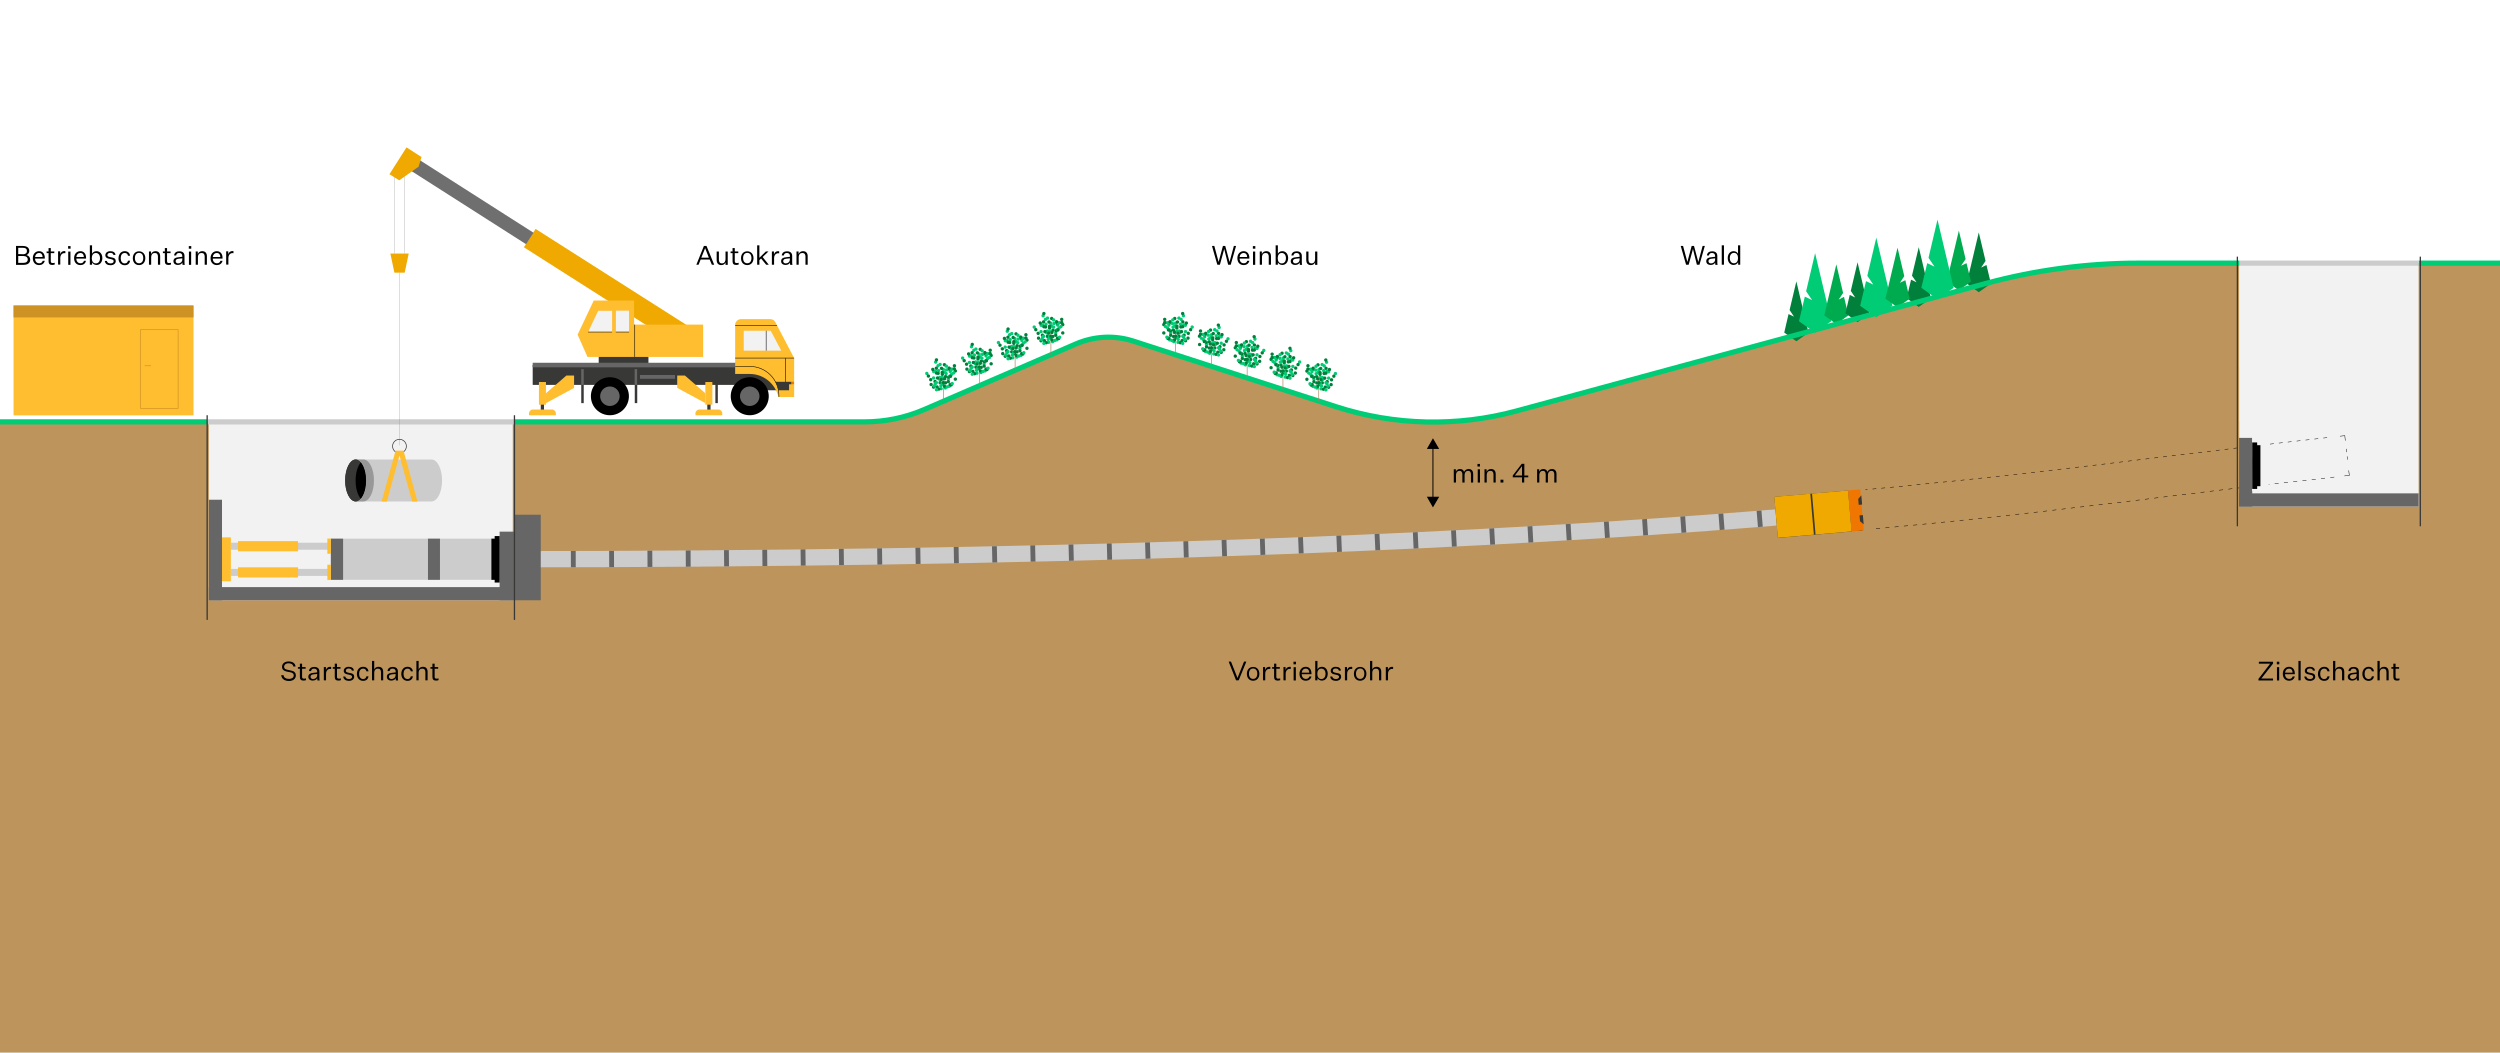 <?xml version="1.0" encoding="UTF-8"?>
<svg xmlns="http://www.w3.org/2000/svg" xmlns:xlink="http://www.w3.org/1999/xlink" version="1.1" id="Ebene_1" x="0px" y="0px" viewBox="0 0 1920 808.4" style="enable-background:new 0 0 1920 808.4;" xml:space="preserve">
<style type="text/css">
	.st0{fill:#FFFFFF;}
	.st1{fill:#BD945B;}
	.st2{fill:#00803B;}
	.st3{fill:#00AA4F;}
	.st4{fill:none;}
	.st5{fill:#00CC75;}
	.st6{fill:#EFA900;}
	.st7{fill:#706F6F;}
	.st8{fill:#F2F2F2;}
	.st9{fill:#CCCCCC;}
	.st10{fill:#666666;}
	.st11{fill:none;stroke:#00CC75;stroke-width:4;stroke-miterlimit:10;}
	.st12{fill:none;stroke:#CCCCCC;stroke-width:4;stroke-miterlimit:10;}
	.st13{fill:#FFBD30;}
	.st14{fill:#CE9124;}
	.st15{fill:none;stroke:#CE9124;stroke-width:0.5;stroke-miterlimit:10;}
	.st16{fill:none;stroke:#CCCCCC;stroke-width:12.492;stroke-miterlimit:10;}
	.st17{fill:none;stroke:#666666;stroke-width:12.492;stroke-miterlimit:10;stroke-dasharray:0,0,3.713,25.703;}
	.st18{fill:none;stroke:#383837;stroke-miterlimit:10;}
	.st19{fill:none;stroke:#000000;stroke-width:0.35;stroke-miterlimit:10;}
	.st20{fill:none;stroke:#000000;stroke-width:0.35;stroke-miterlimit:10;stroke-dasharray:0,0,3.071,4.094;}
	.st21{fill:none;stroke:#000000;stroke-width:0.35;stroke-miterlimit:10;stroke-dasharray:0,0,2.493,3.324;}
	.st22{fill:none;stroke:#000000;stroke-width:0.35;stroke-miterlimit:10;stroke-dasharray:0,0,2.941,3.921;}
	.st23{fill:none;stroke:#000000;stroke-width:0.35;stroke-miterlimit:10;stroke-dasharray:0,0,2.916,3.889;}
	.st24{fill:#383837;}
	.st25{fill:#989898;}
	.st26{fill:none;stroke:#848484;stroke-width:0.207;stroke-miterlimit:10;}
	.st27{fill:none;stroke:#383837;stroke-width:0.55;stroke-miterlimit:10;}
	.st28{fill:none;stroke:#000000;stroke-width:0.414;stroke-miterlimit:10;}
	.st29{fill:#EF7600;}
	.st30{clip-path:url(#SVGID_00000006678448379041850130000005026541968070684060_);}
	.st31{fill:none;stroke:#000000;stroke-width:0.414;stroke-linecap:square;stroke-miterlimit:10;}
	.st32{fill:none;stroke:#000000;stroke-width:0.75;stroke-miterlimit:10;}
	.st33{fill:none;stroke:#A4845C;stroke-width:0.5;stroke-linecap:round;stroke-miterlimit:10;}
</style>
<rect x="0" y="0" class="st0" width="1920" height="808.4"></rect>
<path class="st1" d="M0,324h663.9c15.8,0,31.5-3.2,46-9.5l116.5-50.4c14-6,29.6-6.8,44.1-2.1l155.4,50.3  c45,14.6,93.2,15.7,138.9,3.3l359.9-97.8c38.3-10.4,77.9-15.7,117.7-15.7H1920v606.3H0L0,324L0,324z"></path>
<polygon class="st2" points="1525.6,203.5 1521.5,205.5 1524.9,200.4 1519.7,178.5 1510.4,217.7 1519.7,224.4 1529,217.7 "></polygon>
<polygon class="st3" points="1510.3,202.1 1506.1,204.1 1509.6,199 1504.4,177.1 1495.1,216.3 1504.4,223 1513.7,216.3 "></polygon>
<g>
	<line class="st4" x1="1428.1" y1="365.3" x2="1432.7" y2="418.1"></line>
	
		<rect x="1425.3" y="365.2" transform="matrix(0.996 -8.641487e-02 8.641487e-02 0.996 -28.496 125.072)" width="10.1" height="53"></rect>
</g>
<polygon class="st2" points="1373.6,241.2 1377.8,243.2 1374.4,238.1 1379.6,216.1 1388.9,255.4 1379.6,262.1 1370.3,255.4 "></polygon>
<polygon class="st5" points="1386.1,227.8 1391.7,230.5 1387.1,223.7 1394,194.4 1406.4,246.7 1394,255.6 1381.6,246.7 "></polygon>
<polygon class="st3" points="1416.2,228 1412.1,230.1 1415.5,225 1410.3,203 1401,242.2 1410.3,248.9 1419.6,242.2 "></polygon>
<polygon class="st2" points="1467.7,214.8 1471.9,216.8 1468.4,211.7 1473.6,189.8 1482.9,229 1473.6,235.7 1464.3,229 "></polygon>
<polygon class="st5" points="1480.1,202.1 1485.7,204.8 1481.1,198 1488,168.7 1500.4,221 1488,229.9 1475.6,221 "></polygon>
<polygon class="st2" points="1420.6,226.5 1424.8,228.5 1421.4,223.4 1426.6,201.4 1435.9,240.6 1426.6,247.4 1417.3,240.6 "></polygon>
<polygon class="st5" points="1433.1,215.9 1438.7,218.6 1434.1,211.8 1441,182.5 1453.4,234.8 1441,243.7 1428.6,234.8 "></polygon>
<polygon class="st3" points="1463.3,215.2 1459.1,217.2 1462.5,212.1 1457.3,190.2 1448,229.4 1457.3,236.1 1466.6,229.4 "></polygon>
<rect x="457.3" y="150.7" transform="matrix(0.537 -0.844 0.844 0.537 29.593 494.947)" class="st6" width="16.7" height="139.6"></rect>
<rect x="356.4" y="100.7" transform="matrix(0.538 -0.843 0.843 0.538 37.154 376.23)" class="st7" width="10.5" height="107.1"></rect>
<rect x="1719.6" y="202.1" class="st8" width="137.9" height="186.9"></rect>
<rect x="160.4" y="324" class="st8" width="233.4" height="137"></rect>
<g>
	<path d="M217.7,518.3c0.2,2.3,2.1,3.1,4.3,3.1c2.1,0,3.6-1,3.6-2.7c0-1.2-0.7-2-2.6-2.4l-2.7-0.5c-1.9-0.4-3.7-1.3-3.7-3.7   c0-2.4,2-4.1,5-4.1c3.1,0,5.1,1.3,5.4,3.9h-1.7c-0.2-1.6-1.7-2.5-3.7-2.5c-2.1,0-3.4,1.2-3.4,2.7c0,1.4,0.8,1.9,2.6,2.3l2.8,0.6   c2.2,0.4,3.6,1.5,3.6,3.8c0,2.5-2.2,4.2-5.2,4.2c-3.1,0-5.8-1.4-6-4.5H217.7z"></path>
	<path d="M234.9,522.4c-0.7,0.2-1.3,0.3-1.8,0.3c-1.9,0-2.8-0.9-2.8-2.8v-6.3h-1.5v-1.3h1.5v-2.6h1.7v2.6h2.7v1.3h-2.7v6.2   c0,1.1,0.5,1.4,1.5,1.4c0.4,0,0.8,0,1.5-0.2V522.4z"></path>
	<path d="M243.6,520.8c-0.4,1.2-1.8,1.9-3.5,1.9c-1.8,0-3.3-1-3.3-2.9c0-2,1.5-2.8,3.5-3l3.3-0.4v-0.6c0-1.6-1-2.3-2.4-2.3   c-1.4,0-2.2,0.7-2.3,1.9h-1.6c0.2-2.1,1.8-3.2,4-3.2c2.5,0,4,1.2,4,3.6v4.7c0,0.7,0,1.5,0.2,2.1h-1.7   C243.7,522,243.6,521.3,243.6,520.8z M243.6,518.5v-0.9l-2.8,0.3c-1.3,0.2-2.3,0.5-2.3,1.9c0,0.9,0.7,1.7,1.9,1.7   C242,521.5,243.6,520.5,243.6,518.5z"></path>
	<path d="M254.4,513.8c-0.2-0.1-0.6-0.1-0.9-0.1c-1.6,0-3.1,1.3-3.1,3.8v5h-1.7v-10.2h1.6v2.4c0.4-1.7,1.7-2.6,3.2-2.6   c0.3,0,0.5,0,0.8,0.1V513.8z"></path>
	<path d="M261.7,522.4c-0.7,0.2-1.3,0.3-1.8,0.3c-1.9,0-2.8-0.9-2.8-2.8v-6.3h-1.5v-1.3h1.5v-2.6h1.7v2.6h2.7v1.3h-2.7v6.2   c0,1.1,0.5,1.4,1.5,1.4c0.4,0,0.8,0,1.5-0.2V522.4z"></path>
	<path d="M265.2,519.5c0.1,1.4,1.4,2,2.8,2c1.4,0,2.4-0.6,2.4-1.7c0-0.7-0.5-1.2-1.8-1.5l-1.8-0.4c-1.6-0.3-2.8-1-2.8-2.7   c0-1.7,1.5-3.1,3.8-3.1c2.3,0,3.8,1,4,2.9h-1.6c-0.1-1-1-1.6-2.4-1.6c-1.4,0-2.2,0.7-2.2,1.7c0,0.9,0.6,1.2,1.8,1.5l2,0.4   c1.7,0.3,2.6,1.1,2.6,2.8c0,1.8-1.7,3.1-4,3.1c-2.4,0-4.2-1.1-4.4-3.3H265.2z"></path>
	<path d="M278.9,512.1c2.3,0,3.8,1.3,4.1,3.5h-1.6c-0.3-1.4-1.1-2.1-2.5-2.1c-2,0-3.1,1.6-3.1,4c0,2.4,1.1,4,3.1,4   c1.4,0,2.2-0.7,2.5-2.1h1.6c-0.3,2.2-1.8,3.5-4.1,3.5c-2.8,0-4.8-2.1-4.8-5.3C274.1,514.2,276.1,512.1,278.9,512.1z"></path>
	<path d="M290.7,512.1c2.3,0,3.6,1.4,3.6,3.9v6.5h-1.7v-6.2c0-1.9-0.8-2.8-2.4-2.8c-1.6,0-2.8,1-2.8,3.4v5.6h-1.7v-14.9h1.7v6.6   C287.9,512.9,289.1,512.1,290.7,512.1z"></path>
	<path d="M303.9,520.8c-0.4,1.2-1.8,1.9-3.5,1.9c-1.8,0-3.3-1-3.3-2.9c0-2,1.5-2.8,3.5-3l3.3-0.4v-0.6c0-1.6-1-2.3-2.4-2.3   c-1.4,0-2.2,0.7-2.3,1.9h-1.6c0.2-2.1,1.8-3.2,4-3.2c2.5,0,4,1.2,4,3.6v4.7c0,0.7,0,1.5,0.2,2.1H304   C303.9,522,303.9,521.3,303.9,520.8z M303.8,518.5v-0.9l-2.8,0.3c-1.3,0.2-2.3,0.5-2.3,1.9c0,0.9,0.7,1.7,1.9,1.7   C302.2,521.5,303.8,520.5,303.8,518.5z"></path>
	<path d="M313,512.1c2.3,0,3.8,1.3,4.1,3.5h-1.6c-0.3-1.4-1.1-2.1-2.5-2.1c-2,0-3.1,1.6-3.1,4c0,2.4,1.1,4,3.1,4   c1.4,0,2.2-0.7,2.5-2.1h1.6c-0.3,2.2-1.8,3.5-4.1,3.5c-2.8,0-4.8-2.1-4.8-5.3C308.2,514.2,310.2,512.1,313,512.1z"></path>
	<path d="M324.8,512.1c2.3,0,3.6,1.4,3.6,3.9v6.5h-1.7v-6.2c0-1.9-0.8-2.8-2.4-2.8c-1.6,0-2.8,1-2.8,3.4v5.6h-1.7v-14.9h1.7v6.6   C322,512.9,323.2,512.1,324.8,512.1z"></path>
	<path d="M336.7,522.4c-0.7,0.2-1.3,0.3-1.8,0.3c-1.9,0-2.8-0.9-2.8-2.8v-6.3h-1.5v-1.3h1.5v-2.6h1.7v2.6h2.7v1.3h-2.7v6.2   c0,1.1,0.5,1.4,1.5,1.4c0.4,0,0.8,0,1.5-0.2V522.4z"></path>
</g>
<g>
	<path d="M1736.7,521.1h9v1.5h-11.2v-1.2l9-11.7h-8.7v-1.5h10.9v1.4L1736.7,521.1z"></path>
	<path d="M1748.6,508.2h1.9v2h-1.9V508.2z M1748.7,512.4h1.7v10.2h-1.7V512.4z"></path>
	<path d="M1758.1,522.8c-2.9,0-4.9-2-4.9-5.3c0-3.3,2.1-5.4,4.8-5.4c3,0,4.4,2.4,4.4,5v0.7h-7.5c0.1,2.3,1.3,3.6,3.3,3.6   c1.4,0,2.2-0.7,2.6-1.9h1.6C1761.9,521.7,1760.1,522.8,1758.1,522.8z M1754.9,516.6h5.8c0-1.8-0.9-3.1-2.7-3.1   C1756.4,513.5,1755.2,514.5,1754.9,516.6z"></path>
	<path d="M1765.2,522.5v-14.9h1.7v14.9H1765.2z"></path>
	<path d="M1771.3,519.5c0.1,1.4,1.4,2,2.8,2c1.4,0,2.4-0.6,2.4-1.7c0-0.7-0.5-1.2-1.8-1.5l-1.8-0.4c-1.6-0.3-2.8-1-2.8-2.7   c0-1.7,1.5-3.1,3.8-3.1c2.3,0,3.8,1,4,2.9h-1.6c-0.1-1-1-1.6-2.4-1.6c-1.4,0-2.2,0.7-2.2,1.7c0,0.9,0.6,1.2,1.8,1.5l2,0.4   c1.7,0.3,2.6,1.1,2.6,2.8c0,1.8-1.7,3.1-4,3.1c-2.4,0-4.2-1.1-4.4-3.3H1771.3z"></path>
	<path d="M1785,512.1c2.3,0,3.8,1.3,4.1,3.5h-1.6c-0.3-1.4-1.1-2.1-2.5-2.1c-2,0-3.1,1.6-3.1,4s1.1,4,3.1,4c1.4,0,2.2-0.7,2.5-2.1   h1.6c-0.3,2.2-1.8,3.5-4.1,3.5c-2.8,0-4.8-2.1-4.8-5.3S1782.2,512.1,1785,512.1z"></path>
	<path d="M1796.8,512.1c2.3,0,3.6,1.4,3.6,3.9v6.5h-1.7v-6.2c0-1.9-0.8-2.8-2.4-2.8c-1.6,0-2.8,1-2.8,3.4v5.6h-1.7v-14.9h1.7v6.6   C1794,512.9,1795.2,512.1,1796.8,512.1z"></path>
	<path d="M1809.9,520.8c-0.4,1.2-1.8,1.9-3.5,1.9c-1.8,0-3.3-1-3.3-2.9c0-2,1.5-2.8,3.5-3l3.3-0.4v-0.6c0-1.6-1-2.3-2.4-2.3   c-1.4,0-2.2,0.7-2.3,1.9h-1.6c0.2-2.1,1.8-3.2,4-3.2c2.5,0,4,1.2,4,3.6v4.7c0,0.7,0,1.5,0.2,2.1h-1.7   C1810,522,1809.9,521.3,1809.9,520.8z M1809.9,518.5v-0.9l-2.8,0.3c-1.3,0.2-2.3,0.5-2.3,1.9c0,0.9,0.7,1.7,1.9,1.7   C1808.3,521.5,1809.9,520.5,1809.9,518.5z"></path>
	<path d="M1819.1,512.1c2.3,0,3.8,1.3,4.1,3.5h-1.6c-0.3-1.4-1.1-2.1-2.5-2.1c-2,0-3.1,1.6-3.1,4s1.1,4,3.1,4c1.4,0,2.2-0.7,2.5-2.1   h1.6c-0.3,2.2-1.8,3.5-4.1,3.5c-2.8,0-4.8-2.1-4.8-5.3S1816.3,512.1,1819.1,512.1z"></path>
	<path d="M1830.9,512.1c2.3,0,3.6,1.4,3.6,3.9v6.5h-1.7v-6.2c0-1.9-0.8-2.8-2.4-2.8c-1.6,0-2.8,1-2.8,3.4v5.6h-1.7v-14.9h1.7v6.6   C1828.1,512.9,1829.3,512.1,1830.9,512.1z"></path>
	<path d="M1842.7,522.4c-0.7,0.2-1.3,0.3-1.8,0.3c-1.9,0-2.8-0.9-2.8-2.8v-6.3h-1.5v-1.3h1.5v-2.6h1.7v2.6h2.7v1.3h-2.7v6.2   c0,1.1,0.5,1.4,1.5,1.4c0.4,0,0.8,0,1.5-0.2V522.4z"></path>
</g>
<g>
	<rect x="328.5" y="413.7" class="st9" width="64.2" height="31.6"></rect>
	<rect x="328.5" y="413.7" class="st10" width="9.4" height="31.6"></rect>
</g>
<g>
	<rect x="254.1" y="413.7" class="st9" width="74.3" height="31.6"></rect>
	<rect x="254.1" y="413.7" class="st10" width="9.4" height="31.6"></rect>
</g>
<line class="st11" x1="159.1" y1="324" x2="0" y2="324"></line>
<line class="st11" x1="1920" y1="202.1" x2="1857.5" y2="202.1"></line>
<line class="st12" x1="394.8" y1="324" x2="159.3" y2="324"></line>
<g>
	<rect x="10.4" y="234.6" class="st13" width="138.2" height="84.4"></rect>
	<rect x="10.4" y="234.6" class="st14" width="138.2" height="9.2"></rect>
	<path class="st15" d="M136.8,313.6h-28.9v-60.4h28.9V313.6z M111.1,280.9h4.9"></path>
</g>
<g>
	<path d="M943.6,508.1h1.8l5,12.6h0l5-12.6h1.8l-5.9,14.4h-2L943.6,508.1z"></path>
	<path d="M962.4,522.8c-2.8,0-4.8-2-4.8-5.3s2-5.3,4.8-5.3c2.8,0,4.8,2.1,4.8,5.3S965.2,522.8,962.4,522.8z M962.4,521.4   c2,0,3.2-1.5,3.2-4s-1.2-4-3.2-4c-2,0-3.2,1.5-3.2,4S960.4,521.4,962.4,521.4z"></path>
	<path d="M975.7,513.8c-0.2-0.1-0.6-0.1-0.9-0.1c-1.6,0-3.1,1.3-3.1,3.8v5h-1.7v-10.2h1.6v2.4c0.4-1.7,1.7-2.6,3.2-2.6   c0.3,0,0.5,0,0.8,0.1V513.8z"></path>
	<path d="M983.1,522.4c-0.7,0.2-1.3,0.3-1.8,0.3c-1.9,0-2.8-0.9-2.8-2.8v-6.3H977v-1.3h1.5v-2.6h1.7v2.6h2.7v1.3h-2.7v6.2   c0,1.1,0.5,1.4,1.5,1.4c0.4,0,0.8,0,1.5-0.2V522.4z"></path>
	<path d="M991.4,513.8c-0.2-0.1-0.6-0.1-0.9-0.1c-1.6,0-3.1,1.3-3.1,3.8v5h-1.7v-10.2h1.6v2.4c0.4-1.7,1.7-2.6,3.2-2.6   c0.3,0,0.5,0,0.8,0.1V513.8z"></path>
	<path d="M993.4,508.2h1.9v2h-1.9V508.2z M993.5,512.4h1.7v10.2h-1.7V512.4z"></path>
	<path d="M1002.9,522.8c-2.9,0-4.9-2-4.9-5.3c0-3.3,2.1-5.4,4.8-5.4c3,0,4.4,2.4,4.4,5v0.7h-7.5c0.1,2.3,1.3,3.6,3.3,3.6   c1.4,0,2.2-0.7,2.6-1.9h1.6C1006.7,521.7,1004.9,522.8,1002.9,522.8z M999.7,516.6h5.8c0-1.8-0.9-3.1-2.7-3.1   C1001.2,513.5,1000,514.5,999.7,516.6z"></path>
	<path d="M1011.7,522.5h-1.6v-14.9h1.7v6.5c0.5-1,1.6-2,3.4-2c2.6,0,4.5,2.1,4.5,5.3c0,3.2-1.9,5.3-4.5,5.3c-1.7,0-2.9-1-3.4-2   V522.5z M1011.7,517.6c0,2.3,1.1,3.9,3.1,3.9c2,0,3.2-1.6,3.2-4c0-2.4-1.2-4-3.2-4c-2,0-3.1,1.6-3.1,3.9V517.6z"></path>
	<path d="M1023.2,519.5c0.1,1.4,1.4,2,2.8,2c1.4,0,2.4-0.6,2.4-1.7c0-0.7-0.5-1.2-1.8-1.5l-1.8-0.4c-1.6-0.3-2.8-1-2.8-2.7   c0-1.7,1.5-3.1,3.8-3.1c2.3,0,3.8,1,4,2.9h-1.6c-0.1-1-1-1.6-2.4-1.6c-1.4,0-2.2,0.7-2.2,1.7c0,0.9,0.6,1.2,1.8,1.5l2,0.4   c1.7,0.3,2.6,1.1,2.6,2.8c0,1.8-1.7,3.1-4,3.1c-2.4,0-4.2-1.1-4.4-3.3H1023.2z"></path>
	<path d="M1038.6,513.8c-0.2-0.1-0.6-0.1-0.9-0.1c-1.6,0-3.1,1.3-3.1,3.8v5h-1.7v-10.2h1.6v2.4c0.4-1.7,1.7-2.6,3.2-2.6   c0.3,0,0.5,0,0.8,0.1V513.8z"></path>
	<path d="M1044.6,522.8c-2.8,0-4.8-2-4.8-5.3s2-5.3,4.8-5.3s4.8,2.1,4.8,5.3S1047.4,522.8,1044.6,522.8z M1044.6,521.4   c2,0,3.2-1.5,3.2-4s-1.2-4-3.2-4c-2,0-3.2,1.5-3.2,4S1042.6,521.4,1044.6,521.4z"></path>
	<path d="M1057.2,512.1c2.3,0,3.6,1.4,3.6,3.9v6.5h-1.7v-6.2c0-1.9-0.8-2.8-2.4-2.8c-1.6,0-2.8,1-2.8,3.4v5.6h-1.7v-14.9h1.7v6.6   C1054.4,512.9,1055.6,512.1,1057.2,512.1z"></path>
	<path d="M1070,513.8c-0.2-0.1-0.6-0.1-0.9-0.1c-1.6,0-3.1,1.3-3.1,3.8v5h-1.7v-10.2h1.6v2.4c0.4-1.7,1.7-2.6,3.2-2.6   c0.3,0,0.5,0,0.8,0.1V513.8z"></path>
</g>
<g>
	<path d="M1127.9,360.2c2.3,0,3.5,1.5,3.5,3.9v6.5h-1.7v-6.2c0-1.9-0.7-2.8-2.2-2.8s-2.7,1.1-2.7,3.4v5.6h-1.7v-6.2   c0-1.9-0.7-2.8-2.2-2.8s-2.7,1.1-2.7,3.4v5.6h-1.7v-10.2h1.6v1.9c0.5-1.3,1.7-2.1,3.2-2.1c1.7,0,2.6,0.8,3.1,2.2   C1125.1,361,1126.4,360.2,1127.9,360.2z"></path>
	<path d="M1134.7,356.3h1.9v2h-1.9V356.3z M1134.9,360.4h1.7v10.2h-1.7V360.4z"></path>
	<path d="M1141.8,362.3c0.5-1.3,1.8-2.1,3.3-2.1c2.3,0,3.6,1.4,3.6,3.9v6.5h-1.7v-6.2c0-1.9-0.8-2.8-2.4-2.8c-1.6,0-2.8,1-2.8,3.4   v5.6h-1.7v-10.2h1.6V362.3z"></path>
	<path d="M1152.4,368.4h2.2v2.2h-2.2V368.4z"></path>
	<path d="M1170.6,365.2h3.1v1.4h-3.1v4h-1.7v-4h-7.1v-1.4l6.9-9h2V365.2z M1163.4,365.2h5.5V358L1163.4,365.2z"></path>
	<path d="M1191.9,360.2c2.3,0,3.5,1.5,3.5,3.9v6.5h-1.7v-6.2c0-1.9-0.7-2.8-2.2-2.8c-1.5,0-2.7,1.1-2.7,3.4v5.6h-1.7v-6.2   c0-1.9-0.7-2.8-2.2-2.8s-2.7,1.1-2.7,3.4v5.6h-1.7v-10.2h1.6v1.9c0.5-1.3,1.7-2.1,3.2-2.1c1.7,0,2.6,0.8,3.1,2.2   C1189.1,361,1190.4,360.2,1191.9,360.2z"></path>
</g>
<g>
	<path d="M545,199.3h-6.9l-1.6,4h-1.7l5.8-14.4h2l5.9,14.4h-1.8L545,199.3z M538.6,197.9h5.8l-2.8-7.2h-0.1L538.6,197.9z"></path>
	<path d="M557.2,203.3v-1.8c-0.5,1.3-1.7,2.1-3.2,2.1c-2.3,0-3.6-1.4-3.6-3.9v-6.5h1.7v6.2c0,1.9,0.8,2.9,2.4,2.9   c1.5,0,2.7-1.1,2.7-3.5v-5.6h1.7v10.2H557.2z"></path>
	<path d="M567.2,203.2c-0.7,0.2-1.3,0.3-1.8,0.3c-1.9,0-2.8-0.9-2.8-2.8v-6.3h-1.5v-1.3h1.5v-2.6h1.7v2.6h2.7v1.3h-2.7v6.2   c0,1.1,0.5,1.4,1.5,1.4c0.4,0,0.8,0,1.5-0.2V203.2z"></path>
	<path d="M573.9,203.6c-2.8,0-4.8-2-4.8-5.3c0-3.3,2-5.3,4.8-5.3c2.8,0,4.8,2.1,4.8,5.3C578.7,201.5,576.7,203.6,573.9,203.6z    M573.9,202.2c2,0,3.2-1.5,3.2-4s-1.2-4-3.2-4c-2,0-3.2,1.5-3.2,4S571.9,202.2,573.9,202.2z"></path>
	<path d="M584.5,198.5l-1.3,1.3v3.5h-1.7v-14.9h1.7v9.6l5-4.9h2l-4.5,4.3l4.7,5.9h-2L584.5,198.5z"></path>
	<path d="M598.5,194.6c-0.2-0.1-0.6-0.1-0.9-0.1c-1.6,0-3.1,1.3-3.1,3.8v5h-1.7v-10.2h1.6v2.4c0.4-1.7,1.7-2.6,3.2-2.6   c0.3,0,0.5,0,0.8,0.1V194.6z"></path>
	<path d="M606.7,201.6c-0.4,1.2-1.8,1.9-3.5,1.9c-1.8,0-3.3-1-3.3-2.9c0-2,1.5-2.8,3.5-3l3.3-0.4v-0.6c0-1.6-1-2.3-2.4-2.3   c-1.4,0-2.2,0.7-2.3,1.9h-1.6c0.2-2.1,1.8-3.2,4-3.2c2.5,0,4,1.2,4,3.6v4.7c0,0.7,0,1.5,0.2,2.1h-1.7   C606.7,202.8,606.7,202.1,606.7,201.6z M606.6,199.3v-0.9l-2.8,0.3c-1.3,0.2-2.3,0.5-2.3,1.9c0,0.9,0.7,1.7,1.9,1.7   C605,202.3,606.6,201.3,606.6,199.3z"></path>
	<path d="M613.4,195c0.5-1.3,1.8-2.1,3.3-2.1c2.3,0,3.6,1.4,3.6,3.9v6.5h-1.7v-6.2c0-1.9-0.8-2.8-2.4-2.8c-1.6,0-2.8,1-2.8,3.4v5.6   h-1.7v-10.2h1.6V195z"></path>
</g>
<g>
	<path d="M940.2,191.2L940.2,191.2l-3.3,12.1h-2l-4.1-14.4h1.8l3.3,12.3h0l3.3-12.3h1.8l3.3,12.3h0l3.3-12.3h1.7l-4.1,14.4h-2   L940.2,191.2z"></path>
	<path d="M955.2,203.6c-2.9,0-4.9-2-4.9-5.3c0-3.3,2.1-5.4,4.8-5.4c3,0,4.4,2.4,4.4,5v0.7H952c0.1,2.3,1.3,3.6,3.3,3.6   c1.4,0,2.2-0.7,2.6-1.9h1.6C959,202.5,957.2,203.6,955.2,203.6z M952,197.4h5.8c0-1.8-0.9-3.1-2.7-3.1   C953.5,194.3,952.3,195.3,952,197.4z"></path>
	<path d="M962.2,189h1.9v2h-1.9V189z M962.3,193.2h1.7v10.2h-1.7V193.2z"></path>
	<path d="M969.2,195c0.5-1.3,1.8-2.1,3.3-2.1c2.3,0,3.6,1.4,3.6,3.9v6.5h-1.7v-6.2c0-1.9-0.8-2.8-2.4-2.8c-1.6,0-2.8,1-2.8,3.4v5.6   h-1.7v-10.2h1.6V195z"></path>
	<path d="M981.3,203.3h-1.6v-14.9h1.7v6.5c0.5-1,1.6-2,3.4-2c2.6,0,4.5,2.1,4.5,5.3c0,3.2-1.9,5.3-4.5,5.3c-1.7,0-2.9-1-3.4-2V203.3   z M981.3,198.4c0,2.3,1.1,3.9,3.1,3.9c2,0,3.2-1.6,3.2-4c0-2.4-1.2-4-3.2-4c-2,0-3.1,1.6-3.1,3.9V198.4z"></path>
	<path d="M998.1,201.6c-0.4,1.2-1.8,1.9-3.5,1.9c-1.8,0-3.3-1-3.3-2.9c0-2,1.5-2.8,3.5-3l3.3-0.4v-0.6c0-1.6-1-2.3-2.4-2.3   c-1.4,0-2.2,0.7-2.3,1.9h-1.6c0.2-2.1,1.8-3.2,4-3.2c2.5,0,4,1.2,4,3.6v4.7c0,0.7,0,1.5,0.2,2.1h-1.7   C998.2,202.8,998.1,202.1,998.1,201.6z M998.1,199.3v-0.9l-2.8,0.3c-1.3,0.2-2.3,0.5-2.3,1.9c0,0.9,0.7,1.7,1.9,1.7   C996.5,202.3,998.1,201.3,998.1,199.3z"></path>
	<path d="M1010,203.3v-1.8c-0.5,1.3-1.7,2.1-3.2,2.1c-2.3,0-3.6-1.4-3.6-3.9v-6.5h1.7v6.2c0,1.9,0.8,2.9,2.4,2.9   c1.5,0,2.7-1.1,2.7-3.5v-5.6h1.7v10.2H1010z"></path>
</g>
<g>
	<path d="M12.3,203.3v-14.4h5.1c3.2,0,5.1,1.3,5.1,3.9c0,1.3-1,2.7-2.2,3.1c1.8,0.4,2.9,1.8,2.9,3.5c0,2.6-1.9,4-5.1,4H12.3z    M17.5,195.3c2.1,0,3.2-0.9,3.2-2.5c0-1.6-1-2.5-3.2-2.5H14v4.9H17.5z M14,201.9h3.9c2.2,0,3.4-1,3.4-2.6c0-1.7-1.3-2.7-3.5-2.7H14   V201.9z"></path>
	<path d="M30.1,203.6c-2.9,0-4.9-2-4.9-5.3c0-3.3,2.1-5.4,4.8-5.4c3,0,4.4,2.4,4.4,5v0.7h-7.5c0.1,2.3,1.3,3.6,3.3,3.6   c1.4,0,2.2-0.7,2.6-1.9h1.6C33.8,202.5,32.1,203.6,30.1,203.6z M26.9,197.4h5.8c0-1.8-0.9-3.1-2.7-3.1   C28.4,194.3,27.2,195.3,26.9,197.4z"></path>
	<path d="M41.9,203.2c-0.7,0.2-1.3,0.3-1.8,0.3c-1.9,0-2.8-0.9-2.8-2.8v-6.3h-1.5v-1.3h1.5v-2.6H39v2.6h2.7v1.3H39v6.2   c0,1.1,0.5,1.4,1.5,1.4c0.4,0,0.8,0,1.5-0.2V203.2z"></path>
	<path d="M50.3,194.5c-0.2-0.1-0.6-0.1-0.9-0.1c-1.6,0-3.1,1.3-3.1,3.8v5h-1.7v-10.2h1.6v2.4c0.4-1.7,1.7-2.6,3.2-2.6   c0.3,0,0.5,0,0.8,0.1V194.5z"></path>
	<path d="M52.3,189h1.9v2h-1.9V189z M52.4,193.2h1.7v10.2h-1.7V193.2z"></path>
	<path d="M61.8,203.6c-2.9,0-4.9-2-4.9-5.3c0-3.3,2.1-5.4,4.8-5.4c3,0,4.4,2.4,4.4,5v0.7h-7.5c0.1,2.3,1.3,3.6,3.3,3.6   c1.4,0,2.2-0.7,2.6-1.9H66C65.6,202.5,63.8,203.6,61.8,203.6z M58.6,197.4h5.8c0-1.8-0.9-3.1-2.7-3.1   C60.1,194.3,58.9,195.3,58.6,197.4z"></path>
	<path d="M70.6,203.3h-1.6v-14.9h1.7v6.5c0.5-1,1.6-2,3.4-2c2.6,0,4.5,2.1,4.5,5.3c0,3.2-1.9,5.3-4.5,5.3c-1.7,0-2.9-1-3.4-2V203.3z    M70.5,198.4c0,2.3,1.1,3.9,3.1,3.9c2,0,3.2-1.6,3.2-4c0-2.4-1.2-4-3.2-4c-2,0-3.1,1.6-3.1,3.9V198.4z"></path>
	<path d="M82.1,200.3c0.1,1.4,1.4,2,2.8,2c1.4,0,2.4-0.6,2.4-1.7c0-0.7-0.5-1.2-1.8-1.5l-1.8-0.4c-1.6-0.3-2.8-1-2.8-2.7   c0-1.7,1.5-3.1,3.8-3.1c2.3,0,3.8,1,4,2.9h-1.6c-0.1-1-1-1.6-2.4-1.6c-1.4,0-2.2,0.7-2.2,1.7c0,0.9,0.6,1.2,1.8,1.5l2,0.4   c1.7,0.3,2.6,1.1,2.6,2.8c0,1.8-1.7,3.1-4,3.1c-2.4,0-4.2-1.1-4.4-3.3H82.1z"></path>
	<path d="M95.8,192.9c2.3,0,3.8,1.3,4.1,3.5h-1.6c-0.3-1.4-1.1-2.1-2.5-2.1c-2,0-3.1,1.6-3.1,4s1.1,4,3.1,4c1.4,0,2.2-0.7,2.5-2.1   h1.6c-0.3,2.2-1.8,3.5-4.1,3.5c-2.8,0-4.8-2.1-4.8-5.3C91.1,195,93,192.9,95.8,192.9z"></path>
	<path d="M106.8,203.6c-2.8,0-4.8-2-4.8-5.3s2-5.3,4.8-5.3c2.8,0,4.8,2.1,4.8,5.3S109.6,203.6,106.8,203.6z M106.8,202.2   c2,0,3.2-1.5,3.2-4s-1.2-4-3.2-4c-2,0-3.2,1.5-3.2,4S104.8,202.2,106.8,202.2z"></path>
	<path d="M116.1,195c0.5-1.3,1.8-2.1,3.3-2.1c2.3,0,3.6,1.4,3.6,3.9v6.5h-1.7v-6.2c0-1.9-0.8-2.8-2.4-2.8c-1.6,0-2.8,1-2.8,3.4v5.6   h-1.7v-10.2h1.6V195z"></path>
	<path d="M131.2,203.2c-0.7,0.2-1.3,0.3-1.8,0.3c-1.9,0-2.8-0.9-2.8-2.8v-6.3h-1.5v-1.3h1.5v-2.6h1.7v2.6h2.7v1.3h-2.7v6.2   c0,1.1,0.5,1.4,1.5,1.4c0.4,0,0.8,0,1.5-0.2V203.2z"></path>
	<path d="M140,201.6c-0.4,1.2-1.8,1.9-3.5,1.9c-1.8,0-3.3-1-3.3-2.9c0-2,1.5-2.8,3.5-3l3.3-0.4v-0.6c0-1.6-1-2.3-2.4-2.3   c-1.4,0-2.2,0.7-2.3,1.9h-1.6c0.2-2.1,1.8-3.2,4-3.2c2.5,0,4,1.2,4,3.6v4.7c0,0.7,0,1.5,0.2,2.1h-1.7   C140.1,202.7,140,202.1,140,201.6z M140,199.3v-0.9l-2.8,0.3c-1.3,0.2-2.3,0.5-2.3,1.9c0,0.9,0.7,1.7,1.9,1.7   C138.4,202.3,140,201.3,140,199.3z"></path>
	<path d="M145,189h1.9v2H145V189z M145.1,193.2h1.7v10.2h-1.7V193.2z"></path>
	<path d="M152,195c0.5-1.3,1.8-2.1,3.3-2.1c2.3,0,3.6,1.4,3.6,3.9v6.5h-1.7v-6.2c0-1.9-0.8-2.8-2.4-2.8c-1.6,0-2.8,1-2.8,3.4v5.6   h-1.7v-10.2h1.6V195z"></path>
	<path d="M166.6,203.6c-2.9,0-4.9-2-4.9-5.3c0-3.3,2.1-5.4,4.8-5.4c3,0,4.4,2.4,4.4,5v0.7h-7.5c0.1,2.3,1.3,3.6,3.3,3.6   c1.4,0,2.2-0.7,2.6-1.9h1.6C170.4,202.5,168.6,203.6,166.6,203.6z M163.4,197.4h5.8c0-1.8-0.9-3.1-2.7-3.1   C164.9,194.3,163.7,195.3,163.4,197.4z"></path>
	<path d="M179.4,194.5c-0.2-0.1-0.6-0.1-0.9-0.1c-1.6,0-3.1,1.3-3.1,3.8v5h-1.7v-10.2h1.6v2.4c0.4-1.7,1.7-2.6,3.2-2.6   c0.3,0,0.5,0,0.8,0.1V194.5z"></path>
</g>
<g>
	<g>
		<g>
			<rect x="177.2" y="436.9" class="st9" width="76.9" height="5.4"></rect>
			<rect x="182.8" y="435.7" class="st13" width="46.1" height="7.8"></rect>
			<rect x="251.4" y="433.7" class="st13" width="2.7" height="11.7"></rect>
		</g>
		<g>
			<rect x="177.2" y="416.8" class="st9" width="76.9" height="5.4"></rect>
			<rect x="182.8" y="415.6" class="st13" width="46.1" height="7.8"></rect>
			<rect x="251.4" y="413.6" class="st13" width="2.7" height="11.7"></rect>
		</g>
	</g>
	<rect x="170.5" y="412.7" class="st13" width="6.8" height="33.7"></rect>
</g>
<line class="st12" x1="1857.5" y1="202.1" x2="1719.6" y2="202.1"></line>
<rect x="1719.6" y="378.9" class="st10" width="137.9" height="10.1"></rect>
<rect x="160.4" y="450.9" class="st10" width="233.4" height="10.1"></rect>
<rect x="160.4" y="383.8" class="st10" width="10.1" height="77.2"></rect>
<rect x="395.1" y="413.7" class="st9" width="7.8" height="31.6"></rect>
<g>
	<path d="M1300.2,191.2L1300.2,191.2l-3.3,12.1h-2l-4.1-14.4h1.8l3.3,12.3h0l3.3-12.3h1.8l3.3,12.3h0l3.3-12.3h1.7l-4.1,14.4h-2   L1300.2,191.2z"></path>
	<path d="M1317.2,201.6c-0.4,1.2-1.8,1.9-3.5,1.9c-1.8,0-3.3-1-3.3-2.9c0-2,1.5-2.8,3.5-3l3.3-0.4v-0.6c0-1.6-1-2.3-2.4-2.3   c-1.4,0-2.2,0.7-2.3,1.9h-1.6c0.2-2.1,1.8-3.2,4-3.2c2.5,0,4,1.2,4,3.6v4.7c0,0.7,0,1.5,0.2,2.1h-1.7   C1317.3,202.8,1317.2,202.1,1317.2,201.6z M1317.2,199.3v-0.9l-2.8,0.3c-1.3,0.2-2.3,0.5-2.3,1.9c0,0.9,0.7,1.7,1.9,1.7   C1315.6,202.3,1317.2,201.3,1317.2,199.3z"></path>
	<path d="M1322.3,203.3v-14.9h1.7v14.9H1322.3z"></path>
	<path d="M1334.8,201.5c-0.5,1-1.8,2-3.4,2c-2.6,0-4.5-2.1-4.5-5.3c0-3.2,1.9-5.3,4.5-5.3c1.8,0,2.9,1,3.4,2v-6.5h1.7v14.9h-1.6   V201.5z M1334.8,198.1c0-2.3-1.1-3.9-3.1-3.9c-2,0-3.2,1.6-3.2,4c0,2.4,1.2,4,3.2,4c2,0,3.1-1.6,3.1-3.9V198.1z"></path>
</g>
<path class="st11" d="M394.8,324h269.1c15.8,0,31.5-3.2,46-9.5l116.5-50.4c14-6,29.6-6.8,44.1-2.1l155.4,50.3  c45,14.6,93.2,15.7,138.9,3.3l359.9-97.8c38.3-10.4,77.9-15.7,117.7-15.7h77.3"></path>
<path class="st16" d="M1733.5,357.6c-188.3,21.3-487.9,71.9-1350.1,71.9"></path>
<path class="st17" d="M1733.5,357.6c-188.3,21.3-487.9,71.9-1350.1,71.9"></path>
<rect x="1699.4" y="323.4" class="st10" width="20.2" height="65.7"></rect>
<rect x="395.1" y="395.3" class="st10" width="20.2" height="65.7"></rect>
<rect x="383.7" y="408.3" class="st10" width="11.4" height="52.7"></rect>
<line class="st18" x1="395.1" y1="318.9" x2="395.1" y2="476.1"></line>
<line class="st18" x1="159.1" y1="476.1" x2="159.1" y2="318.9"></line>
<polygon class="st1" points="1562.7,463 1719.6,401.7 1719.6,282.1 1361,356.1 1367.8,438.8 "></polygon>
<g>
	<path class="st19" d="M1426.7,407.4c1.3-0.1,2.5-0.2,3.8-0.3"></path>
	<path class="st20" d="M1440.8,406.1c92.9-8.7,164.4-17.5,224.2-24.8c24.9-3.1,48.5-6,70.2-8.4l60.2-6.8"></path>
	<polyline class="st19" points="1800.5,365.5 1804.3,365.1 1803.8,361.3  "></polyline>
	<line class="st21" x1="1802.9" y1="353" x2="1801.7" y2="342.5"></line>
	<polyline class="st19" points="1801.2,338.4 1800.8,334.6 1797.1,335  "></polyline>
	<line class="st22" x1="1787.2" y1="336.1" x2="1740.5" y2="341.4"></line>
	<path class="st19" d="M1735.5,342l-3.8,0.4l0-0.4l0,0.4c-1.2,0.1-2.5,0.3-3.8,0.4"></path>
	<path class="st23" d="M1718.2,344c-17.7,2.1-36.4,4.4-56.1,6.8l-0.9,0.1c-60.7,7.4-133.4,16.4-228.5,25.2"></path>
	<path class="st19" d="M1427.8,376.5c-1.3,0.1-2.5,0.2-3.8,0.3"></path>
</g>
<rect x="1719.6" y="336.3" class="st10" width="10.1" height="52.7"></rect>
<line class="st18" x1="1858.8" y1="197.1" x2="1858.8" y2="404.2"></line>
<line class="st18" x1="1718.3" y1="404.2" x2="1718.3" y2="197.1"></line>
<polygon points="379.9,411.7 379.9,413.7 377.4,413.7 377.4,445.3 379.9,445.3 379.9,447.4 383.7,447.4 383.7,411.7 "></polygon>
<g>
	<g>
		<g>
			<g>
				<path class="st9" d="M331.4,352.9h-58.3c-4.5,0-8.1,7.2-8.1,16.1c0,8.9,3.6,16.1,8.1,16.1h58.3c4.5,0,8.1-7.2,8.1-16.1      C339.5,360.1,335.9,352.9,331.4,352.9z"></path>
				<ellipse class="st24" cx="273.2" cy="369" rx="8.1" ry="16.1"></ellipse>
				<ellipse class="st24" cx="273.2" cy="369" rx="8.1" ry="16.1"></ellipse>
				<path d="M273.1,369.1c0,6,1.6,11.2,4,14c2.4-2.8,4-8,4-14c0-6-1.6-11.2-4-14C274.7,357.9,273.1,363.1,273.1,369.1z"></path>
			</g>
			<g>
				<path class="st25" d="M269.3,383.2C269.3,383.2,269.3,383.2,269.3,383.2C269.3,383.2,269.3,383.2,269.3,383.2z"></path>
				<path class="st25" d="M279.1,352.9h-5.9c4.5,0,8.1,7.2,8.1,16.1c0,8.9-3.6,16.1-8.1,16.1c-0.5,0-0.9-0.1-1.4-0.3      c0.4,0.2,0.9,0.3,1.4,0.3h5.9c4.5,0,8.1-7.2,8.1-16.1C287.2,360.1,283.6,352.9,279.1,352.9z"></path>
			</g>
		</g>
		<line class="st26" x1="306.8" y1="209.4" x2="306.8" y2="342"></line>
		<g>
			<circle class="st27" cx="306.8" cy="342.7" r="5.3"></circle>
			<polygon class="st13" points="320.6,385.1 309.9,346.1 307.9,346.1 305.8,346.1 303.8,346.1 293.1,385.1 297.1,385.1      306.8,349.8 316.5,385.1    "></polygon>
		</g>
	</g>
	<g>
		<path class="st26" d="M303.1,194.7v-62.5 M310.6,132.1v62.5"></path>
		<polygon class="st6" points="302.9,209.4 310.8,209.4 313.9,194.7 299.8,194.7   "></polygon>
	</g>
</g>
<polygon class="st6" points="306.6,138.5 299.1,133.8 312.2,113.2 323.7,120.6 321.5,128 "></polygon>
<rect x="1729.7" y="334.6" class="st8" width="12.7" height="42.5"></rect>
<g>
	<rect x="607.7" y="286.4" class="st0" width="2.1" height="6.8"></rect>
	<rect x="487.5" y="283.5" class="st24" width="1.9" height="26.1"></rect>
	<polygon class="st24" points="564.6,299.7 596.8,299.7 587.9,278.7 564.6,278.7  "></polygon>
	<rect x="409.1" y="280.3" class="st24" width="160.3" height="15.3"></rect>
	<rect x="459.8" y="273" class="st24" width="38.2" height="6.7"></rect>
	<polygon class="st13" points="456,230.8 487,230.8 487,249.3 540,249.3 540,274.1 451.2,274.1 443.6,257  "></polygon>
	<rect x="409.1" y="278.6" class="st10" width="157.3" height="3.5"></rect>
	<path class="st13" d="M575.8,287.2h-11.2v-37.6c0-2.5,2-4.5,4.5-4.5h22.5c1.7,0,3.2,0.9,3.9,2.4l14.4,27.5v29.9h-12.1   C595.5,294.8,586.6,287.2,575.8,287.2z"></path>
	<line class="st28" x1="603.4" y1="275" x2="603.4" y2="293.6"></line>
	<rect x="415.3" y="309.9" class="st24" width="2.5" height="5.6"></rect>
	<rect x="413.9" y="293.4" class="st13" width="5.4" height="17.4"></rect>
	<polygon class="st13" points="435,288.4 440.9,288.4 440.9,297.9 419.3,309.6 419.3,302  "></polygon>
	<rect x="543.2" y="309.9" class="st24" width="2.5" height="5.6"></rect>
	<rect x="541.7" y="293.4" class="st13" width="5.4" height="17.4"></rect>
	<polygon class="st13" points="526,288.4 520.1,288.4 520.1,297.9 541.7,309.6 541.7,302  "></polygon>
	<rect x="549.4" y="283.5" class="st24" width="1.9" height="26.1"></rect>
	<rect x="487.4" y="283.5" class="st10" width="1.9" height="12.1"></rect>
	<rect x="491.5" y="288" class="st10" width="26.9" height="2.9"></rect>
	<path class="st8" d="M459.4,238.7h10.7V255h-18.4C451.6,255,459.4,238.7,459.4,238.7z M483.1,255h-10.1v-16.4h10.1V255z"></path>
	<line class="st28" x1="487.5" y1="249.3" x2="487.5" y2="274.1"></line>
	<rect x="607.7" y="293.2" class="st29" width="2.1" height="1.9"></rect>
	<polygon class="st8" points="591.9,254 600,269.3 571.2,269.3 571.2,254  "></polygon>
	<line class="st28" x1="588.4" y1="254" x2="588.4" y2="269.3"></line>
	<rect x="446.4" y="283.5" class="st24" width="1.9" height="26.1"></rect>
	<rect x="446.4" y="283.5" class="st10" width="1.9" height="12.1"></rect>
	<path class="st24" d="M607.7,293.2v1.9H606v4.6h-8.1c-0.4-2.3-1.2-4.5-2.3-6.5H607.7L607.7,293.2z"></path>
	<path class="st28" d="M564.6,281.4h11.2c12.4,0,22.4,10,22.4,22.4v1"></path>
	<line class="st28" x1="470.1" y1="255" x2="451.6" y2="255"></line>
	<line class="st28" x1="483.1" y1="255" x2="472.9" y2="255"></line>
	<circle cx="575.8" cy="304.3" r="14.6"></circle>
	<circle class="st10" cx="575.8" cy="304.3" r="7.5"></circle>
	<circle class="st10" cx="575.8" cy="304.3" r="2.6"></circle>
	<circle cx="468.4" cy="304.3" r="14.6"></circle>
	<circle class="st10" cx="468.4" cy="304.3" r="7.5"></circle>
	<circle class="st10" cx="468.4" cy="304.3" r="2.6"></circle>
	<g>
		<defs>
			<path id="SVGID_1_" d="M575.8,287.2h-11.2v-37.6c0-2.5,2-4.5,4.5-4.5h22.5c1.7,0,3.2,0.9,3.9,2.4l14.4,27.5v29.9h-12.1     C595.5,294.8,586.6,287.2,575.8,287.2z"></path>
		</defs>
		<clipPath id="SVGID_00000094596538163398380010000000585273184461625258_">
			<use xlink:href="#SVGID_1_" style="overflow:visible;"></use>
		</clipPath>
		<g style="clip-path:url(#SVGID_00000094596538163398380010000000585273184461625258_);">
			<line class="st31" x1="596.7" y1="249.8" x2="564.6" y2="249.8"></line>
			<line class="st31" x1="609.8" y1="275" x2="564.6" y2="275"></line>
		</g>
	</g>
	<path class="st13" d="M409.2,314.5h14.7c1.6,0,3,1.3,3,3v1.4h-20.6v-1.4C406.3,315.9,407.6,314.5,409.2,314.5z"></path>
	<path class="st13" d="M551.8,314.5h-14.7c-1.6,0-3,1.3-3,3v1.4h20.6v-1.4C554.7,315.9,553.4,314.5,551.8,314.5z"></path>
</g>
<polygon points="1733.5,375.5 1733.5,373.4 1736,373.4 1736,341.9 1733.5,341.9 1733.5,339.8 1729.7,339.8 1729.7,375.5 "></polygon>
<g>
	<line class="st32" x1="1100.5" y1="343.4" x2="1100.5" y2="382.9"></line>
	<polygon points="1095.8,344.8 1100.5,336.6 1105.3,344.8  "></polygon>
	<polygon points="1095.8,381.5 1100.5,389.7 1105.3,381.5  "></polygon>
</g>
<g>
	
		<rect x="1364.3" y="379.2" transform="matrix(0.996 -8.641870e-02 8.641870e-02 0.996 -28.92 121.833)" class="st24" width="56.9" height="31.6"></rect>
	<g>
		
			<rect x="1393.3" y="377.9" transform="matrix(0.996 -8.641870e-02 8.641870e-02 0.996 -28.757 123.082)" class="st6" width="27.8" height="31.6"></rect>
		
			<rect x="1364.3" y="380.4" transform="matrix(0.996 -8.641870e-02 8.641870e-02 0.996 -29.083 120.584)" class="st6" width="27.8" height="31.6"></rect>
		
			<rect x="1421" y="376.3" transform="matrix(0.996 -8.641870e-02 8.641870e-02 0.996 -28.549 124.676)" class="st29" width="9.4" height="31.6"></rect>
	</g>
	<path class="st24" d="M1427.1,383.2l0.4,4.5l2.6-0.2l-0.6-7.1L1427.1,383.2L1427.1,383.2z M1428.5,400.3l2.8,2.4l-0.6-7.1l-2.6,0.2   L1428.5,400.3L1428.5,400.3z"></path>
</g>
<g>
	<circle class="st5" cx="722.8" cy="298.5" r="1.3"></circle>
	<line class="st33" x1="724.6" y1="289" x2="724.6" y2="308.1"></line>
	<circle class="st2" cx="714.8" cy="291.6" r="1.3"></circle>
	<circle class="st2" cx="717" cy="297.3" r="1.3"></circle>
	<circle class="st2" cx="718.1" cy="293" r="1.3"></circle>
	<circle class="st5" cx="717" cy="290.3" r="1.3"></circle>
	<circle class="st5" cx="728.3" cy="291.2" r="1.3"></circle>
	<circle class="st5" cx="724.6" cy="286.1" r="1.3"></circle>
	<circle class="st5" cx="731.1" cy="283.5" r="1.3"></circle>
	<circle class="st5" cx="720.4" cy="280.9" r="1.3"></circle>
	<circle class="st5" cx="718.3" cy="294.7" r="1.3"></circle>
	<circle class="st5" cx="729.1" cy="296.6" r="1.3"></circle>
	<circle class="st5" cx="730.9" cy="287.4" r="1.3"></circle>
	<circle class="st5" cx="721.7" cy="291.2" r="1.3"></circle>
	<circle class="st5" cx="726" cy="297.9" r="1.3"></circle>
	<circle class="st2" cx="724.1" cy="295" r="1.3"></circle>
	<circle class="st2" cx="728.6" cy="289.6" r="1.3"></circle>
	<circle class="st2" cx="732.9" cy="283.3" r="1.3"></circle>
	<circle class="st2" cx="719.1" cy="282.8" r="1.3"></circle>
	<circle class="st2" cx="723.7" cy="287.5" r="1.3"></circle>
	<circle class="st2" cx="728.3" cy="293.1" r="1.3"></circle>
	<circle class="st2" cx="730.5" cy="295.6" r="1.3"></circle>
	<circle class="st2" cx="715.1" cy="295.3" r="1.3"></circle>
	<circle class="st2" cx="725.4" cy="296.6" r="1.3"></circle>
	<circle class="st2" cx="722" cy="293.9" r="1.3"></circle>
	<circle class="st5" cx="719.1" cy="293.8" r="1.3"></circle>
	<circle class="st5" cx="722.6" cy="296.3" r="1.3"></circle>
	<circle class="st5" cx="724.5" cy="283.8" r="1.3"></circle>
	<circle class="st5" cx="727" cy="284.1" r="1.3"></circle>
	<circle class="st5" cx="718.4" cy="285.1" r="1.3"></circle>
	<circle class="st5" cx="718.6" cy="278.1" r="1.3"></circle>
	<circle class="st5" cx="711.8" cy="286.8" r="1.3"></circle>
	<circle class="st5" cx="723.6" cy="294.4" r="1.3"></circle>
	<circle class="st5" cx="729.8" cy="285.3" r="1.3"></circle>
	<circle class="st5" cx="722" cy="279.9" r="1.3"></circle>
	<circle class="st5" cx="721.8" cy="289.9" r="1.3"></circle>
	<circle class="st5" cx="729.7" cy="288.7" r="1.3"></circle>
	<circle class="st2" cx="726.2" cy="289.2" r="1.3"></circle>
	<circle class="st2" cx="723.1" cy="282.9" r="1.3"></circle>
	<circle class="st2" cx="725.3" cy="280.1" r="1.3"></circle>
	<circle class="st2" cx="719.2" cy="276.4" r="1.3"></circle>
	<circle class="st2" cx="713" cy="288.8" r="1.3"></circle>
	<circle class="st2" cx="719.2" cy="286.5" r="1.3"></circle>
	<circle class="st2" cx="733.7" cy="284.9" r="1.3"></circle>
	<circle class="st2" cx="729.4" cy="283.7" r="1.3"></circle>
	<circle class="st2" cx="733.7" cy="291.2" r="1.3"></circle>
	<circle class="st2" cx="729.8" cy="295.3" r="1.3"></circle>
	<circle class="st5" cx="727.5" cy="297.1" r="1.3"></circle>
	<circle class="st5" cx="725.3" cy="285.9" r="1.3"></circle>
	<circle class="st5" cx="721.4" cy="290.9" r="1.3"></circle>
	<circle class="st5" cx="717.1" cy="285.4" r="1.3"></circle>
	<circle class="st5" cx="717.5" cy="296.4" r="1.3"></circle>
	<circle class="st5" cx="731.3" cy="294.6" r="1.3"></circle>
	<circle class="st5" cx="730.2" cy="283.7" r="1.3"></circle>
	<circle class="st5" cx="720.8" cy="284.6" r="1.3"></circle>
	<circle class="st5" cx="723.4" cy="289.9" r="1.3"></circle>
	<circle class="st5" cx="726.6" cy="286.9" r="1.3"></circle>
	<circle class="st5" cx="726.8" cy="281.2" r="1.3"></circle>
	<circle class="st5" cx="732.4" cy="286.4" r="1.3"></circle>
	<circle class="st2" cx="730" cy="289" r="1.3"></circle>
	<circle class="st2" cx="725.4" cy="290.9" r="1.3"></circle>
	<circle class="st2" cx="724.5" cy="293.8" r="1.3"></circle>
	<circle class="st2" cx="726.2" cy="294" r="1.3"></circle>
	<circle class="st2" cx="723.6" cy="286.1" r="1.3"></circle>
	<circle class="st2" cx="720.5" cy="286.7" r="1.3"></circle>
	<circle class="st2" cx="720" cy="290.3" r="1.3"></circle>
	<circle class="st2" cx="716.4" cy="283.7" r="1.3"></circle>
	<circle class="st2" cx="719.7" cy="297.2" r="1.3"></circle>
	<circle class="st2" cx="721" cy="298.8" r="1.3"></circle>
	<circle class="st5" cx="719.2" cy="299.3" r="1.3"></circle>
	<circle class="st2" cx="722.9" cy="291.5" r="1.3"></circle>
	<circle class="st2" cx="733" cy="280.9" r="1.3"></circle>
	<circle class="st2" cx="728.9" cy="282.7" r="1.3"></circle>
</g>
<g>
	<circle class="st5" cx="750.3" cy="286.6" r="1.3"></circle>
	<line class="st33" x1="752.1" y1="277.1" x2="752.1" y2="296.2"></line>
	<circle class="st2" cx="742.3" cy="279.7" r="1.3"></circle>
	<circle class="st2" cx="744.5" cy="285.4" r="1.3"></circle>
	<circle class="st2" cx="745.6" cy="281.1" r="1.3"></circle>
	<circle class="st5" cx="744.5" cy="278.4" r="1.3"></circle>
	<circle class="st5" cx="755.8" cy="279.4" r="1.3"></circle>
	<circle class="st5" cx="752.1" cy="274.3" r="1.3"></circle>
	<circle class="st5" cx="758.6" cy="271.6" r="1.3"></circle>
	<circle class="st5" cx="747.9" cy="269" r="1.3"></circle>
	<circle class="st5" cx="745.8" cy="282.8" r="1.3"></circle>
	<circle class="st5" cx="756.6" cy="284.8" r="1.3"></circle>
	<circle class="st5" cx="758.4" cy="275.5" r="1.3"></circle>
	<circle class="st5" cx="749.2" cy="279.4" r="1.3"></circle>
	<circle class="st5" cx="753.4" cy="286.1" r="1.3"></circle>
	<circle class="st2" cx="751.6" cy="283.1" r="1.3"></circle>
	<circle class="st2" cx="756.1" cy="277.7" r="1.3"></circle>
	<circle class="st2" cx="760.4" cy="271.5" r="1.3"></circle>
	<circle class="st2" cx="746.6" cy="270.9" r="1.3"></circle>
	<circle class="st2" cx="751.1" cy="275.6" r="1.3"></circle>
	<circle class="st2" cx="755.8" cy="281.2" r="1.3"></circle>
	<circle class="st2" cx="758" cy="283.8" r="1.3"></circle>
	<circle class="st2" cx="742.6" cy="283.5" r="1.3"></circle>
	<circle class="st2" cx="752.9" cy="284.8" r="1.3"></circle>
	<circle class="st2" cx="749.5" cy="282" r="1.3"></circle>
	<circle class="st5" cx="746.6" cy="281.9" r="1.3"></circle>
	<circle class="st5" cx="750" cy="284.4" r="1.3"></circle>
	<circle class="st5" cx="752" cy="272" r="1.3"></circle>
	<circle class="st5" cx="754.5" cy="272.2" r="1.3"></circle>
	<circle class="st5" cx="745.9" cy="273.2" r="1.3"></circle>
	<circle class="st5" cx="746.1" cy="266.3" r="1.3"></circle>
	<circle class="st5" cx="739.3" cy="275" r="1.3"></circle>
	<circle class="st5" cx="751.1" cy="282.5" r="1.3"></circle>
	<circle class="st5" cx="757.3" cy="273.4" r="1.3"></circle>
	<circle class="st5" cx="749.5" cy="268.1" r="1.3"></circle>
	<circle class="st5" cx="749.3" cy="278" r="1.3"></circle>
	<circle class="st5" cx="757.2" cy="276.9" r="1.3"></circle>
	<circle class="st2" cx="753.7" cy="277.3" r="1.3"></circle>
	<circle class="st2" cx="750.6" cy="271" r="1.3"></circle>
	<circle class="st2" cx="752.8" cy="268.3" r="1.3"></circle>
	<circle class="st2" cx="746.7" cy="264.5" r="1.3"></circle>
	<circle class="st2" cx="740.5" cy="277" r="1.3"></circle>
	<circle class="st2" cx="746.7" cy="274.7" r="1.3"></circle>
	<circle class="st2" cx="761.2" cy="273" r="1.3"></circle>
	<circle class="st2" cx="756.9" cy="271.8" r="1.3"></circle>
	<circle class="st2" cx="761.2" cy="279.4" r="1.3"></circle>
	<circle class="st2" cx="757.3" cy="283.4" r="1.3"></circle>
	<circle class="st5" cx="755" cy="285.2" r="1.3"></circle>
	<circle class="st5" cx="752.8" cy="274.1" r="1.3"></circle>
	<circle class="st5" cx="748.9" cy="279" r="1.3"></circle>
	<circle class="st5" cx="744.6" cy="273.5" r="1.3"></circle>
	<circle class="st5" cx="745" cy="284.6" r="1.3"></circle>
	<circle class="st5" cx="758.8" cy="282.8" r="1.3"></circle>
	<circle class="st5" cx="757.7" cy="271.8" r="1.3"></circle>
	<circle class="st5" cx="748.3" cy="272.7" r="1.3"></circle>
	<circle class="st5" cx="750.9" cy="278" r="1.3"></circle>
	<circle class="st5" cx="754.1" cy="275.1" r="1.3"></circle>
	<circle class="st5" cx="754.3" cy="269.4" r="1.3"></circle>
	<circle class="st5" cx="759.9" cy="274.5" r="1.3"></circle>
	<circle class="st2" cx="757.5" cy="277.1" r="1.3"></circle>
	<circle class="st2" cx="752.9" cy="279" r="1.3"></circle>
	<circle class="st2" cx="752" cy="281.9" r="1.3"></circle>
	<circle class="st2" cx="753.6" cy="282.1" r="1.3"></circle>
	<circle class="st2" cx="751.1" cy="274.3" r="1.3"></circle>
	<circle class="st2" cx="748" cy="274.9" r="1.3"></circle>
	<circle class="st2" cx="747.5" cy="278.4" r="1.3"></circle>
	<circle class="st2" cx="743.9" cy="271.8" r="1.3"></circle>
	<circle class="st2" cx="747.2" cy="285.3" r="1.3"></circle>
	<circle class="st2" cx="748.5" cy="287" r="1.3"></circle>
	<circle class="st5" cx="746.7" cy="287.4" r="1.3"></circle>
	<circle class="st2" cx="750.4" cy="279.6" r="1.3"></circle>
	<circle class="st2" cx="760.5" cy="269" r="1.3"></circle>
	<circle class="st2" cx="756.4" cy="270.8" r="1.3"></circle>
</g>
<g>
	<circle class="st5" cx="777.8" cy="274.8" r="1.3"></circle>
	<line class="st33" x1="779.6" y1="265.3" x2="779.6" y2="284.4"></line>
	<circle class="st2" cx="769.8" cy="267.9" r="1.3"></circle>
	<circle class="st2" cx="772" cy="273.6" r="1.3"></circle>
	<circle class="st2" cx="773.1" cy="269.3" r="1.3"></circle>
	<circle class="st5" cx="772" cy="266.6" r="1.3"></circle>
	<circle class="st5" cx="783.3" cy="267.5" r="1.3"></circle>
	<circle class="st5" cx="779.6" cy="262.4" r="1.3"></circle>
	<circle class="st5" cx="786.1" cy="259.8" r="1.3"></circle>
	<circle class="st5" cx="775.4" cy="257.1" r="1.3"></circle>
	<circle class="st5" cx="773.3" cy="270.9" r="1.3"></circle>
	<circle class="st5" cx="784.1" cy="272.9" r="1.3"></circle>
	<circle class="st5" cx="785.9" cy="263.6" r="1.3"></circle>
	<circle class="st5" cx="776.7" cy="267.5" r="1.3"></circle>
	<circle class="st5" cx="780.9" cy="274.2" r="1.3"></circle>
	<circle class="st2" cx="779.1" cy="271.3" r="1.3"></circle>
	<circle class="st2" cx="783.6" cy="265.8" r="1.3"></circle>
	<circle class="st2" cx="787.9" cy="259.6" r="1.3"></circle>
	<circle class="st2" cx="774.1" cy="259" r="1.3"></circle>
	<circle class="st2" cx="778.6" cy="263.7" r="1.3"></circle>
	<circle class="st2" cx="783.3" cy="269.4" r="1.3"></circle>
	<circle class="st2" cx="785.5" cy="271.9" r="1.3"></circle>
	<circle class="st2" cx="770.1" cy="271.6" r="1.3"></circle>
	<circle class="st2" cx="780.4" cy="272.9" r="1.3"></circle>
	<circle class="st2" cx="777" cy="270.2" r="1.3"></circle>
	<circle class="st5" cx="774.1" cy="270.1" r="1.3"></circle>
	<circle class="st5" cx="777.5" cy="272.6" r="1.3"></circle>
	<circle class="st5" cx="779.5" cy="260.1" r="1.3"></circle>
	<circle class="st5" cx="782" cy="260.4" r="1.3"></circle>
	<circle class="st5" cx="773.4" cy="261.4" r="1.3"></circle>
	<circle class="st5" cx="773.6" cy="254.4" r="1.3"></circle>
	<circle class="st5" cx="766.8" cy="263.1" r="1.3"></circle>
	<circle class="st5" cx="778.6" cy="270.6" r="1.3"></circle>
	<circle class="st5" cx="784.8" cy="261.5" r="1.3"></circle>
	<circle class="st5" cx="777" cy="256.2" r="1.3"></circle>
	<circle class="st5" cx="776.8" cy="266.1" r="1.3"></circle>
	<circle class="st5" cx="784.7" cy="265" r="1.3"></circle>
	<circle class="st2" cx="781.2" cy="265.5" r="1.3"></circle>
	<circle class="st2" cx="778.1" cy="259.2" r="1.3"></circle>
	<circle class="st2" cx="780.3" cy="256.4" r="1.3"></circle>
	<circle class="st2" cx="774.2" cy="252.7" r="1.3"></circle>
	<circle class="st2" cx="768" cy="265.1" r="1.3"></circle>
	<circle class="st2" cx="774.2" cy="262.8" r="1.3"></circle>
	<circle class="st2" cx="788.7" cy="261.2" r="1.3"></circle>
	<circle class="st2" cx="784.4" cy="259.9" r="1.3"></circle>
	<circle class="st2" cx="788.7" cy="267.5" r="1.3"></circle>
	<circle class="st2" cx="784.7" cy="271.6" r="1.3"></circle>
	<circle class="st5" cx="782.5" cy="273.4" r="1.3"></circle>
	<circle class="st5" cx="780.3" cy="262.2" r="1.3"></circle>
	<circle class="st5" cx="776.3" cy="267.2" r="1.3"></circle>
	<circle class="st5" cx="772.1" cy="261.7" r="1.3"></circle>
	<circle class="st5" cx="772.5" cy="272.7" r="1.3"></circle>
	<circle class="st5" cx="786.3" cy="270.9" r="1.3"></circle>
	<circle class="st5" cx="785.2" cy="259.9" r="1.3"></circle>
	<circle class="st5" cx="775.8" cy="260.8" r="1.3"></circle>
	<circle class="st5" cx="778.4" cy="266.1" r="1.3"></circle>
	<circle class="st5" cx="781.6" cy="263.2" r="1.3"></circle>
	<circle class="st5" cx="781.8" cy="257.5" r="1.3"></circle>
	<circle class="st5" cx="787.3" cy="262.6" r="1.3"></circle>
	<circle class="st2" cx="785" cy="265.2" r="1.3"></circle>
	<circle class="st2" cx="780.4" cy="267.2" r="1.3"></circle>
	<circle class="st2" cx="779.5" cy="270.1" r="1.3"></circle>
	<circle class="st2" cx="781.1" cy="270.2" r="1.3"></circle>
	<circle class="st2" cx="778.6" cy="262.4" r="1.3"></circle>
	<circle class="st2" cx="775.5" cy="263" r="1.3"></circle>
	<circle class="st2" cx="775" cy="266.6" r="1.3"></circle>
	<circle class="st2" cx="771.4" cy="259.9" r="1.3"></circle>
	<circle class="st2" cx="774.7" cy="273.4" r="1.3"></circle>
	<circle class="st2" cx="776" cy="275.1" r="1.3"></circle>
	<circle class="st5" cx="774.2" cy="275.5" r="1.3"></circle>
	<circle class="st2" cx="777.9" cy="267.7" r="1.3"></circle>
	<circle class="st2" cx="787.9" cy="257.1" r="1.3"></circle>
	<circle class="st2" cx="783.9" cy="258.9" r="1.3"></circle>
</g>
<g>
	<circle class="st5" cx="805.3" cy="262.9" r="1.3"></circle>
	<line class="st33" x1="807.1" y1="253.4" x2="807.1" y2="272.5"></line>
	<circle class="st2" cx="797.3" cy="256" r="1.3"></circle>
	<circle class="st2" cx="799.5" cy="261.7" r="1.3"></circle>
	<circle class="st2" cx="800.6" cy="257.4" r="1.3"></circle>
	<circle class="st5" cx="799.5" cy="254.7" r="1.3"></circle>
	<circle class="st5" cx="810.8" cy="255.7" r="1.3"></circle>
	<circle class="st5" cx="807.1" cy="250.5" r="1.3"></circle>
	<circle class="st5" cx="813.6" cy="247.9" r="1.3"></circle>
	<circle class="st5" cx="802.9" cy="245.3" r="1.3"></circle>
	<circle class="st5" cx="800.8" cy="259.1" r="1.3"></circle>
	<circle class="st5" cx="811.6" cy="261" r="1.3"></circle>
	<circle class="st5" cx="813.4" cy="251.8" r="1.3"></circle>
	<circle class="st5" cx="804.2" cy="255.7" r="1.3"></circle>
	<circle class="st5" cx="808.4" cy="262.4" r="1.3"></circle>
	<circle class="st2" cx="806.6" cy="259.4" r="1.3"></circle>
	<circle class="st2" cx="811.1" cy="254" r="1.3"></circle>
	<circle class="st2" cx="815.4" cy="247.7" r="1.3"></circle>
	<circle class="st2" cx="801.5" cy="247.2" r="1.3"></circle>
	<circle class="st2" cx="806.1" cy="251.9" r="1.3"></circle>
	<circle class="st2" cx="810.8" cy="257.5" r="1.3"></circle>
	<circle class="st2" cx="813" cy="260" r="1.3"></circle>
	<circle class="st2" cx="797.6" cy="259.7" r="1.3"></circle>
	<circle class="st2" cx="807.9" cy="261" r="1.3"></circle>
	<circle class="st2" cx="804.4" cy="258.3" r="1.3"></circle>
	<circle class="st5" cx="801.5" cy="258.2" r="1.3"></circle>
	<circle class="st5" cx="805" cy="260.7" r="1.3"></circle>
	<circle class="st5" cx="807" cy="248.2" r="1.3"></circle>
	<circle class="st5" cx="809.5" cy="248.5" r="1.3"></circle>
	<circle class="st5" cx="800.8" cy="249.5" r="1.3"></circle>
	<circle class="st5" cx="801.1" cy="242.5" r="1.3"></circle>
	<circle class="st5" cx="794.3" cy="251.2" r="1.3"></circle>
	<circle class="st5" cx="806.1" cy="258.8" r="1.3"></circle>
	<circle class="st5" cx="812.3" cy="249.7" r="1.3"></circle>
	<circle class="st5" cx="804.5" cy="244.3" r="1.3"></circle>
	<circle class="st5" cx="804.3" cy="254.3" r="1.3"></circle>
	<circle class="st5" cx="812.2" cy="253.1" r="1.3"></circle>
	<circle class="st2" cx="808.7" cy="253.6" r="1.3"></circle>
	<circle class="st2" cx="805.6" cy="247.3" r="1.3"></circle>
	<circle class="st2" cx="807.7" cy="244.6" r="1.3"></circle>
	<circle class="st2" cx="801.7" cy="240.8" r="1.3"></circle>
	<circle class="st2" cx="795.5" cy="253.2" r="1.3"></circle>
	<circle class="st2" cx="801.7" cy="250.9" r="1.3"></circle>
	<circle class="st2" cx="816.2" cy="249.3" r="1.3"></circle>
	<circle class="st2" cx="811.9" cy="248.1" r="1.3"></circle>
	<circle class="st2" cx="816.2" cy="255.7" r="1.3"></circle>
	<circle class="st2" cx="812.2" cy="259.7" r="1.3"></circle>
	<circle class="st5" cx="810" cy="261.5" r="1.3"></circle>
	<circle class="st5" cx="807.7" cy="250.3" r="1.3"></circle>
	<circle class="st5" cx="803.8" cy="255.3" r="1.3"></circle>
	<circle class="st5" cx="799.6" cy="249.8" r="1.3"></circle>
	<circle class="st5" cx="800" cy="260.8" r="1.3"></circle>
	<circle class="st5" cx="813.8" cy="259" r="1.3"></circle>
	<circle class="st5" cx="812.7" cy="248.1" r="1.3"></circle>
	<circle class="st5" cx="803.3" cy="249" r="1.3"></circle>
	<circle class="st5" cx="805.9" cy="254.3" r="1.3"></circle>
	<circle class="st5" cx="809.1" cy="251.3" r="1.3"></circle>
	<circle class="st5" cx="809.2" cy="245.7" r="1.3"></circle>
	<circle class="st5" cx="814.8" cy="250.8" r="1.3"></circle>
	<circle class="st2" cx="812.5" cy="253.4" r="1.3"></circle>
	<circle class="st2" cx="807.9" cy="255.3" r="1.3"></circle>
	<circle class="st2" cx="807" cy="258.2" r="1.3"></circle>
	<circle class="st2" cx="808.6" cy="258.4" r="1.3"></circle>
	<circle class="st2" cx="806.1" cy="250.5" r="1.3"></circle>
	<circle class="st2" cx="803" cy="251.1" r="1.3"></circle>
	<circle class="st2" cx="802.5" cy="254.7" r="1.3"></circle>
	<circle class="st2" cx="798.9" cy="248.1" r="1.3"></circle>
	<circle class="st2" cx="802.1" cy="261.6" r="1.3"></circle>
	<circle class="st2" cx="803.5" cy="263.2" r="1.3"></circle>
	<circle class="st5" cx="801.7" cy="263.7" r="1.3"></circle>
	<circle class="st2" cx="805.4" cy="255.9" r="1.3"></circle>
	<circle class="st2" cx="815.4" cy="245.3" r="1.3"></circle>
	<circle class="st2" cx="811.4" cy="247.1" r="1.3"></circle>
</g>
<g>
	<circle class="st5" cx="904.7" cy="262.9" r="1.3"></circle>
	<line class="st33" x1="902.8" y1="253.4" x2="902.8" y2="272.5"></line>
	<circle class="st2" cx="912.6" cy="256" r="1.3"></circle>
	<circle class="st2" cx="910.5" cy="261.7" r="1.3"></circle>
	<circle class="st2" cx="909.4" cy="257.4" r="1.3"></circle>
	<circle class="st5" cx="910.5" cy="254.7" r="1.3"></circle>
	<circle class="st5" cx="899.1" cy="255.7" r="1.3"></circle>
	<circle class="st5" cx="902.8" cy="250.5" r="1.3"></circle>
	<circle class="st5" cx="896.4" cy="247.9" r="1.3"></circle>
	<circle class="st5" cx="907.1" cy="245.3" r="1.3"></circle>
	<circle class="st5" cx="909.1" cy="259.1" r="1.3"></circle>
	<circle class="st5" cx="898.3" cy="261" r="1.3"></circle>
	<circle class="st5" cx="896.6" cy="251.8" r="1.3"></circle>
	<circle class="st5" cx="905.8" cy="255.7" r="1.3"></circle>
	<circle class="st5" cx="901.5" cy="262.4" r="1.3"></circle>
	<circle class="st2" cx="903.4" cy="259.4" r="1.3"></circle>
	<circle class="st2" cx="898.9" cy="254" r="1.3"></circle>
	<circle class="st2" cx="894.5" cy="247.7" r="1.3"></circle>
	<circle class="st2" cx="908.4" cy="247.2" r="1.3"></circle>
	<circle class="st2" cx="903.8" cy="251.9" r="1.3"></circle>
	<circle class="st2" cx="899.1" cy="257.5" r="1.3"></circle>
	<circle class="st2" cx="897" cy="260" r="1.3"></circle>
	<circle class="st2" cx="912.4" cy="259.7" r="1.3"></circle>
	<circle class="st2" cx="902" cy="261" r="1.3"></circle>
	<circle class="st2" cx="905.5" cy="258.3" r="1.3"></circle>
	<circle class="st5" cx="908.4" cy="258.2" r="1.3"></circle>
	<circle class="st5" cx="904.9" cy="260.7" r="1.3"></circle>
	<circle class="st5" cx="902.9" cy="248.2" r="1.3"></circle>
	<circle class="st5" cx="900.5" cy="248.5" r="1.3"></circle>
	<circle class="st5" cx="909.1" cy="249.5" r="1.3"></circle>
	<circle class="st5" cx="908.9" cy="242.5" r="1.3"></circle>
	<circle class="st5" cx="915.6" cy="251.2" r="1.3"></circle>
	<circle class="st5" cx="903.9" cy="258.8" r="1.3"></circle>
	<circle class="st5" cx="897.7" cy="249.7" r="1.3"></circle>
	<circle class="st5" cx="905.4" cy="244.3" r="1.3"></circle>
	<circle class="st5" cx="905.6" cy="254.3" r="1.3"></circle>
	<circle class="st5" cx="897.8" cy="253.1" r="1.3"></circle>
	<circle class="st2" cx="901.2" cy="253.6" r="1.3"></circle>
	<circle class="st2" cx="904.3" cy="247.3" r="1.3"></circle>
	<circle class="st2" cx="902.2" cy="244.6" r="1.3"></circle>
	<circle class="st2" cx="908.3" cy="240.8" r="1.3"></circle>
	<circle class="st2" cx="914.4" cy="253.2" r="1.3"></circle>
	<circle class="st2" cx="908.3" cy="250.9" r="1.3"></circle>
	<circle class="st2" cx="893.8" cy="249.3" r="1.3"></circle>
	<circle class="st2" cx="898" cy="248.1" r="1.3"></circle>
	<circle class="st2" cx="893.8" cy="255.7" r="1.3"></circle>
	<circle class="st2" cx="897.7" cy="259.7" r="1.3"></circle>
	<circle class="st5" cx="900" cy="261.5" r="1.3"></circle>
	<circle class="st5" cx="902.2" cy="250.3" r="1.3"></circle>
	<circle class="st5" cx="906.1" cy="255.3" r="1.3"></circle>
	<circle class="st5" cx="910.4" cy="249.8" r="1.3"></circle>
	<circle class="st5" cx="910" cy="260.8" r="1.3"></circle>
	<circle class="st5" cx="896.2" cy="259" r="1.3"></circle>
	<circle class="st5" cx="897.3" cy="248.1" r="1.3"></circle>
	<circle class="st5" cx="906.6" cy="249" r="1.3"></circle>
	<circle class="st5" cx="904.1" cy="254.3" r="1.3"></circle>
	<circle class="st5" cx="900.9" cy="251.3" r="1.3"></circle>
	<circle class="st5" cx="900.7" cy="245.7" r="1.3"></circle>
	<circle class="st5" cx="895.1" cy="250.8" r="1.3"></circle>
	<circle class="st2" cx="897.4" cy="253.4" r="1.3"></circle>
	<circle class="st2" cx="902" cy="255.3" r="1.3"></circle>
	<circle class="st2" cx="902.9" cy="258.2" r="1.3"></circle>
	<circle class="st2" cx="901.3" cy="258.4" r="1.3"></circle>
	<circle class="st2" cx="903.9" cy="250.5" r="1.3"></circle>
	<circle class="st2" cx="906.9" cy="251.1" r="1.3"></circle>
	<circle class="st2" cx="907.4" cy="254.7" r="1.3"></circle>
	<circle class="st2" cx="911.1" cy="248.1" r="1.3"></circle>
	<circle class="st2" cx="907.8" cy="261.6" r="1.3"></circle>
	<circle class="st2" cx="906.5" cy="263.2" r="1.3"></circle>
	<circle class="st5" cx="908.3" cy="263.7" r="1.3"></circle>
	<circle class="st2" cx="904.6" cy="255.9" r="1.3"></circle>
	<circle class="st2" cx="894.5" cy="245.3" r="1.3"></circle>
	<circle class="st2" cx="898.6" cy="247.1" r="1.3"></circle>
</g>
<g>
	<circle class="st5" cx="932.2" cy="271.8" r="1.3"></circle>
	<line class="st33" x1="930.3" y1="262.3" x2="930.3" y2="281.4"></line>
	<circle class="st2" cx="940.1" cy="264.9" r="1.3"></circle>
	<circle class="st2" cx="937.9" cy="270.6" r="1.3"></circle>
	<circle class="st2" cx="936.9" cy="266.3" r="1.3"></circle>
	<circle class="st5" cx="937.9" cy="263.6" r="1.3"></circle>
	<circle class="st5" cx="926.6" cy="264.6" r="1.3"></circle>
	<circle class="st5" cx="930.3" cy="259.4" r="1.3"></circle>
	<circle class="st5" cx="923.9" cy="256.8" r="1.3"></circle>
	<circle class="st5" cx="934.6" cy="254.2" r="1.3"></circle>
	<circle class="st5" cx="936.6" cy="268" r="1.3"></circle>
	<circle class="st5" cx="925.8" cy="269.9" r="1.3"></circle>
	<circle class="st5" cx="924.1" cy="260.7" r="1.3"></circle>
	<circle class="st5" cx="933.2" cy="264.6" r="1.3"></circle>
	<circle class="st5" cx="929" cy="271.3" r="1.3"></circle>
	<circle class="st2" cx="930.8" cy="268.3" r="1.3"></circle>
	<circle class="st2" cx="926.4" cy="262.9" r="1.3"></circle>
	<circle class="st2" cx="922" cy="256.7" r="1.3"></circle>
	<circle class="st2" cx="935.9" cy="256.1" r="1.3"></circle>
	<circle class="st2" cx="931.3" cy="260.8" r="1.3"></circle>
	<circle class="st2" cx="926.6" cy="266.4" r="1.3"></circle>
	<circle class="st2" cx="924.5" cy="269" r="1.3"></circle>
	<circle class="st2" cx="939.9" cy="268.6" r="1.3"></circle>
	<circle class="st2" cx="929.5" cy="270" r="1.3"></circle>
	<circle class="st2" cx="933" cy="267.2" r="1.3"></circle>
	<circle class="st5" cx="935.9" cy="267.1" r="1.3"></circle>
	<circle class="st5" cx="932.4" cy="269.6" r="1.3"></circle>
	<circle class="st5" cx="930.4" cy="257.1" r="1.3"></circle>
	<circle class="st5" cx="927.9" cy="257.4" r="1.3"></circle>
	<circle class="st5" cx="936.6" cy="258.4" r="1.3"></circle>
	<circle class="st5" cx="936.3" cy="251.5" r="1.3"></circle>
	<circle class="st5" cx="943.1" cy="260.2" r="1.3"></circle>
	<circle class="st5" cx="931.4" cy="267.7" r="1.3"></circle>
	<circle class="st5" cx="925.2" cy="258.6" r="1.3"></circle>
	<circle class="st5" cx="932.9" cy="253.2" r="1.3"></circle>
	<circle class="st5" cx="933.1" cy="263.2" r="1.3"></circle>
	<circle class="st5" cx="925.3" cy="262" r="1.3"></circle>
	<circle class="st2" cx="928.7" cy="262.5" r="1.3"></circle>
	<circle class="st2" cx="931.8" cy="256.2" r="1.3"></circle>
	<circle class="st2" cx="929.7" cy="253.5" r="1.3"></circle>
	<circle class="st2" cx="935.7" cy="249.7" r="1.3"></circle>
	<circle class="st2" cx="941.9" cy="262.1" r="1.3"></circle>
	<circle class="st2" cx="935.8" cy="259.9" r="1.3"></circle>
	<circle class="st2" cx="921.2" cy="258.2" r="1.3"></circle>
	<circle class="st2" cx="925.5" cy="257" r="1.3"></circle>
	<circle class="st2" cx="921.3" cy="264.6" r="1.3"></circle>
	<circle class="st2" cx="925.2" cy="268.6" r="1.3"></circle>
	<circle class="st5" cx="927.5" cy="270.4" r="1.3"></circle>
	<circle class="st5" cx="929.7" cy="259.3" r="1.3"></circle>
	<circle class="st5" cx="933.6" cy="264.2" r="1.3"></circle>
	<circle class="st5" cx="937.9" cy="258.7" r="1.3"></circle>
	<circle class="st5" cx="937.5" cy="269.7" r="1.3"></circle>
	<circle class="st5" cx="923.7" cy="267.9" r="1.3"></circle>
	<circle class="st5" cx="924.7" cy="257" r="1.3"></circle>
	<circle class="st5" cx="934.1" cy="257.9" r="1.3"></circle>
	<circle class="st5" cx="931.6" cy="263.2" r="1.3"></circle>
	<circle class="st5" cx="928.4" cy="260.3" r="1.3"></circle>
	<circle class="st5" cx="928.2" cy="254.6" r="1.3"></circle>
	<circle class="st5" cx="922.6" cy="259.7" r="1.3"></circle>
	<circle class="st2" cx="924.9" cy="262.3" r="1.3"></circle>
	<circle class="st2" cx="929.5" cy="264.2" r="1.3"></circle>
	<circle class="st2" cx="930.4" cy="267.1" r="1.3"></circle>
	<circle class="st2" cx="928.8" cy="267.3" r="1.3"></circle>
	<circle class="st2" cx="931.4" cy="259.5" r="1.3"></circle>
	<circle class="st2" cx="934.4" cy="260" r="1.3"></circle>
	<circle class="st2" cx="934.9" cy="263.6" r="1.3"></circle>
	<circle class="st2" cx="938.5" cy="257" r="1.3"></circle>
	<circle class="st2" cx="935.3" cy="270.5" r="1.3"></circle>
	<circle class="st2" cx="934" cy="272.1" r="1.3"></circle>
	<circle class="st5" cx="935.8" cy="272.6" r="1.3"></circle>
	<circle class="st2" cx="932" cy="264.8" r="1.3"></circle>
	<circle class="st2" cx="922" cy="254.2" r="1.3"></circle>
	<circle class="st2" cx="926" cy="256" r="1.3"></circle>
</g>
<g>
	<circle class="st5" cx="959.6" cy="280.7" r="1.3"></circle>
	<line class="st33" x1="957.8" y1="271.2" x2="957.8" y2="290.3"></line>
	<circle class="st2" cx="967.6" cy="273.8" r="1.3"></circle>
	<circle class="st2" cx="965.4" cy="279.5" r="1.3"></circle>
	<circle class="st2" cx="964.3" cy="275.2" r="1.3"></circle>
	<circle class="st5" cx="965.4" cy="272.5" r="1.3"></circle>
	<circle class="st5" cx="954.1" cy="273.5" r="1.3"></circle>
	<circle class="st5" cx="957.8" cy="268.4" r="1.3"></circle>
	<circle class="st5" cx="951.3" cy="265.7" r="1.3"></circle>
	<circle class="st5" cx="962" cy="263.1" r="1.3"></circle>
	<circle class="st5" cx="964.1" cy="276.9" r="1.3"></circle>
	<circle class="st5" cx="953.3" cy="278.9" r="1.3"></circle>
	<circle class="st5" cx="951.6" cy="269.6" r="1.3"></circle>
	<circle class="st5" cx="960.7" cy="273.5" r="1.3"></circle>
	<circle class="st5" cx="956.5" cy="280.2" r="1.3"></circle>
	<circle class="st2" cx="958.3" cy="277.2" r="1.3"></circle>
	<circle class="st2" cx="953.8" cy="271.8" r="1.3"></circle>
	<circle class="st2" cx="949.5" cy="265.6" r="1.3"></circle>
	<circle class="st2" cx="963.4" cy="265" r="1.3"></circle>
	<circle class="st2" cx="958.8" cy="269.7" r="1.3"></circle>
	<circle class="st2" cx="954.1" cy="275.3" r="1.3"></circle>
	<circle class="st2" cx="952" cy="277.9" r="1.3"></circle>
	<circle class="st2" cx="967.4" cy="277.5" r="1.3"></circle>
	<circle class="st2" cx="957" cy="278.9" r="1.3"></circle>
	<circle class="st2" cx="960.5" cy="276.1" r="1.3"></circle>
	<circle class="st5" cx="963.4" cy="276" r="1.3"></circle>
	<circle class="st5" cx="959.9" cy="278.5" r="1.3"></circle>
	<circle class="st5" cx="957.9" cy="266" r="1.3"></circle>
	<circle class="st5" cx="955.4" cy="266.3" r="1.3"></circle>
	<circle class="st5" cx="964.1" cy="267.3" r="1.3"></circle>
	<circle class="st5" cx="963.8" cy="260.4" r="1.3"></circle>
	<circle class="st5" cx="970.6" cy="269.1" r="1.3"></circle>
	<circle class="st5" cx="958.9" cy="276.6" r="1.3"></circle>
	<circle class="st5" cx="952.6" cy="267.5" r="1.3"></circle>
	<circle class="st5" cx="960.4" cy="262.1" r="1.3"></circle>
	<circle class="st5" cx="960.6" cy="272.1" r="1.3"></circle>
	<circle class="st5" cx="952.7" cy="271" r="1.3"></circle>
	<circle class="st2" cx="956.2" cy="271.4" r="1.3"></circle>
	<circle class="st2" cx="959.3" cy="265.1" r="1.3"></circle>
	<circle class="st2" cx="957.2" cy="262.4" r="1.3"></circle>
	<circle class="st2" cx="963.2" cy="258.6" r="1.3"></circle>
	<circle class="st2" cx="969.4" cy="271" r="1.3"></circle>
	<circle class="st2" cx="963.3" cy="268.8" r="1.3"></circle>
	<circle class="st2" cx="948.7" cy="267.1" r="1.3"></circle>
	<circle class="st2" cx="953" cy="265.9" r="1.3"></circle>
	<circle class="st2" cx="948.7" cy="273.5" r="1.3"></circle>
	<circle class="st2" cx="952.7" cy="277.5" r="1.3"></circle>
	<circle class="st5" cx="955" cy="279.3" r="1.3"></circle>
	<circle class="st5" cx="957.2" cy="268.2" r="1.3"></circle>
	<circle class="st5" cx="961.1" cy="273.1" r="1.3"></circle>
	<circle class="st5" cx="965.4" cy="267.6" r="1.3"></circle>
	<circle class="st5" cx="965" cy="278.6" r="1.3"></circle>
	<circle class="st5" cx="951.1" cy="276.8" r="1.3"></circle>
	<circle class="st5" cx="952.2" cy="265.9" r="1.3"></circle>
	<circle class="st5" cx="961.6" cy="266.8" r="1.3"></circle>
	<circle class="st5" cx="959.1" cy="272.1" r="1.3"></circle>
	<circle class="st5" cx="955.8" cy="269.2" r="1.3"></circle>
	<circle class="st5" cx="955.7" cy="263.5" r="1.3"></circle>
	<circle class="st5" cx="950.1" cy="268.6" r="1.3"></circle>
	<circle class="st2" cx="952.4" cy="271.2" r="1.3"></circle>
	<circle class="st2" cx="957" cy="273.1" r="1.3"></circle>
	<circle class="st2" cx="957.9" cy="276" r="1.3"></circle>
	<circle class="st2" cx="956.3" cy="276.2" r="1.3"></circle>
	<circle class="st2" cx="958.8" cy="268.4" r="1.3"></circle>
	<circle class="st2" cx="961.9" cy="268.9" r="1.3"></circle>
	<circle class="st2" cx="962.4" cy="272.5" r="1.3"></circle>
	<circle class="st2" cx="966" cy="265.9" r="1.3"></circle>
	<circle class="st2" cx="962.8" cy="279.4" r="1.3"></circle>
	<circle class="st2" cx="961.4" cy="281.1" r="1.3"></circle>
	<circle class="st5" cx="963.3" cy="281.5" r="1.3"></circle>
	<circle class="st2" cx="959.5" cy="273.7" r="1.3"></circle>
	<circle class="st2" cx="949.5" cy="263.1" r="1.3"></circle>
	<circle class="st2" cx="953.5" cy="264.9" r="1.3"></circle>
</g>
<g>
	<circle class="st5" cx="987.1" cy="289.6" r="1.3"></circle>
	<line class="st33" x1="985.3" y1="280.1" x2="985.3" y2="299.2"></line>
	<circle class="st2" cx="995.1" cy="282.7" r="1.3"></circle>
	<circle class="st2" cx="992.9" cy="288.4" r="1.3"></circle>
	<circle class="st2" cx="991.8" cy="284.1" r="1.3"></circle>
	<circle class="st5" cx="992.9" cy="281.4" r="1.3"></circle>
	<circle class="st5" cx="981.6" cy="282.4" r="1.3"></circle>
	<circle class="st5" cx="985.3" cy="277.3" r="1.3"></circle>
	<circle class="st5" cx="978.8" cy="274.6" r="1.3"></circle>
	<circle class="st5" cx="989.5" cy="272" r="1.3"></circle>
	<circle class="st5" cx="991.6" cy="285.8" r="1.3"></circle>
	<circle class="st5" cx="980.8" cy="287.8" r="1.3"></circle>
	<circle class="st5" cx="979" cy="278.5" r="1.3"></circle>
	<circle class="st5" cx="988.2" cy="282.4" r="1.3"></circle>
	<circle class="st5" cx="984" cy="289.1" r="1.3"></circle>
	<circle class="st2" cx="985.8" cy="286.1" r="1.3"></circle>
	<circle class="st2" cx="981.3" cy="280.7" r="1.3"></circle>
	<circle class="st2" cx="977" cy="274.5" r="1.3"></circle>
	<circle class="st2" cx="990.8" cy="273.9" r="1.3"></circle>
	<circle class="st2" cx="986.3" cy="278.6" r="1.3"></circle>
	<circle class="st2" cx="981.6" cy="284.2" r="1.3"></circle>
	<circle class="st2" cx="979.4" cy="286.8" r="1.3"></circle>
	<circle class="st2" cx="994.8" cy="286.5" r="1.3"></circle>
	<circle class="st2" cx="984.5" cy="287.8" r="1.3"></circle>
	<circle class="st2" cx="987.9" cy="285" r="1.3"></circle>
	<circle class="st5" cx="990.8" cy="284.9" r="1.3"></circle>
	<circle class="st5" cx="987.4" cy="287.4" r="1.3"></circle>
	<circle class="st5" cx="985.4" cy="275" r="1.3"></circle>
	<circle class="st5" cx="982.9" cy="275.2" r="1.3"></circle>
	<circle class="st5" cx="991.5" cy="276.2" r="1.3"></circle>
	<circle class="st5" cx="991.3" cy="269.3" r="1.3"></circle>
	<circle class="st5" cx="998.1" cy="278" r="1.3"></circle>
	<circle class="st5" cx="986.3" cy="285.5" r="1.3"></circle>
	<circle class="st5" cx="980.1" cy="276.4" r="1.3"></circle>
	<circle class="st5" cx="987.9" cy="271.1" r="1.3"></circle>
	<circle class="st5" cx="988.1" cy="281" r="1.3"></circle>
	<circle class="st5" cx="980.2" cy="279.9" r="1.3"></circle>
	<circle class="st2" cx="983.7" cy="280.3" r="1.3"></circle>
	<circle class="st2" cx="986.8" cy="274" r="1.3"></circle>
	<circle class="st2" cx="984.6" cy="271.3" r="1.3"></circle>
	<circle class="st2" cx="990.7" cy="267.5" r="1.3"></circle>
	<circle class="st2" cx="996.9" cy="280" r="1.3"></circle>
	<circle class="st2" cx="990.7" cy="277.7" r="1.3"></circle>
	<circle class="st2" cx="976.2" cy="276" r="1.3"></circle>
	<circle class="st2" cx="980.5" cy="274.8" r="1.3"></circle>
	<circle class="st2" cx="976.2" cy="282.4" r="1.3"></circle>
	<circle class="st2" cx="980.1" cy="286.4" r="1.3"></circle>
	<circle class="st5" cx="982.4" cy="288.2" r="1.3"></circle>
	<circle class="st5" cx="984.6" cy="277.1" r="1.3"></circle>
	<circle class="st5" cx="988.6" cy="282" r="1.3"></circle>
	<circle class="st5" cx="992.8" cy="276.5" r="1.3"></circle>
	<circle class="st5" cx="992.4" cy="287.6" r="1.3"></circle>
	<circle class="st5" cx="978.6" cy="285.8" r="1.3"></circle>
	<circle class="st5" cx="979.7" cy="274.8" r="1.3"></circle>
	<circle class="st5" cx="989.1" cy="275.7" r="1.3"></circle>
	<circle class="st5" cx="986.5" cy="281" r="1.3"></circle>
	<circle class="st5" cx="983.3" cy="278.1" r="1.3"></circle>
	<circle class="st5" cx="983.1" cy="272.4" r="1.3"></circle>
	<circle class="st5" cx="977.6" cy="277.5" r="1.3"></circle>
	<circle class="st2" cx="979.9" cy="280.1" r="1.3"></circle>
	<circle class="st2" cx="984.5" cy="282" r="1.3"></circle>
	<circle class="st2" cx="985.4" cy="284.9" r="1.3"></circle>
	<circle class="st2" cx="983.8" cy="285.1" r="1.3"></circle>
	<circle class="st2" cx="986.3" cy="277.3" r="1.3"></circle>
	<circle class="st2" cx="989.4" cy="277.9" r="1.3"></circle>
	<circle class="st2" cx="989.9" cy="281.4" r="1.3"></circle>
	<circle class="st2" cx="993.5" cy="274.8" r="1.3"></circle>
	<circle class="st2" cx="990.2" cy="288.3" r="1.3"></circle>
	<circle class="st2" cx="988.9" cy="290" r="1.3"></circle>
	<circle class="st5" cx="990.7" cy="290.4" r="1.3"></circle>
	<circle class="st2" cx="987" cy="282.6" r="1.3"></circle>
	<circle class="st2" cx="977" cy="272" r="1.3"></circle>
	<circle class="st2" cx="981" cy="273.8" r="1.3"></circle>
</g>
<g>
	<circle class="st5" cx="1014.6" cy="298.6" r="1.3"></circle>
	<line class="st33" x1="1012.8" y1="289.1" x2="1012.8" y2="308.2"></line>
	<circle class="st2" cx="1022.6" cy="291.7" r="1.3"></circle>
	<circle class="st2" cx="1020.4" cy="297.4" r="1.3"></circle>
	<circle class="st2" cx="1019.3" cy="293.1" r="1.3"></circle>
	<circle class="st5" cx="1020.4" cy="290.4" r="1.3"></circle>
	<circle class="st5" cx="1009.1" cy="291.3" r="1.3"></circle>
	<circle class="st5" cx="1012.8" cy="286.2" r="1.3"></circle>
	<circle class="st5" cx="1006.3" cy="283.6" r="1.3"></circle>
	<circle class="st5" cx="1017" cy="281" r="1.3"></circle>
	<circle class="st5" cx="1019.1" cy="294.7" r="1.3"></circle>
	<circle class="st5" cx="1008.3" cy="296.7" r="1.3"></circle>
	<circle class="st5" cx="1006.6" cy="287.5" r="1.3"></circle>
	<circle class="st5" cx="1015.7" cy="291.3" r="1.3"></circle>
	<circle class="st5" cx="1011.5" cy="298" r="1.3"></circle>
	<circle class="st2" cx="1013.3" cy="295.1" r="1.3"></circle>
	<circle class="st2" cx="1008.8" cy="289.7" r="1.3"></circle>
	<circle class="st2" cx="1004.5" cy="283.4" r="1.3"></circle>
	<circle class="st2" cx="1018.4" cy="282.9" r="1.3"></circle>
	<circle class="st2" cx="1013.8" cy="287.5" r="1.3"></circle>
	<circle class="st2" cx="1009.1" cy="293.2" r="1.3"></circle>
	<circle class="st2" cx="1007" cy="295.7" r="1.3"></circle>
	<circle class="st2" cx="1022.3" cy="295.4" r="1.3"></circle>
	<circle class="st2" cx="1012" cy="296.7" r="1.3"></circle>
	<circle class="st2" cx="1015.5" cy="294" r="1.3"></circle>
	<circle class="st5" cx="1018.4" cy="293.9" r="1.3"></circle>
	<circle class="st5" cx="1014.9" cy="296.4" r="1.3"></circle>
	<circle class="st5" cx="1012.9" cy="283.9" r="1.3"></circle>
	<circle class="st5" cx="1010.4" cy="284.2" r="1.3"></circle>
	<circle class="st5" cx="1019.1" cy="285.2" r="1.3"></circle>
	<circle class="st5" cx="1018.8" cy="278.2" r="1.3"></circle>
	<circle class="st5" cx="1025.6" cy="286.9" r="1.3"></circle>
	<circle class="st5" cx="1013.9" cy="294.4" r="1.3"></circle>
	<circle class="st5" cx="1007.6" cy="285.4" r="1.3"></circle>
	<circle class="st5" cx="1015.4" cy="280" r="1.3"></circle>
	<circle class="st5" cx="1015.6" cy="290" r="1.3"></circle>
	<circle class="st5" cx="1007.7" cy="288.8" r="1.3"></circle>
	<circle class="st2" cx="1011.2" cy="289.3" r="1.3"></circle>
	<circle class="st2" cx="1014.3" cy="283" r="1.3"></circle>
	<circle class="st2" cx="1012.2" cy="280.2" r="1.3"></circle>
	<circle class="st2" cx="1018.2" cy="276.5" r="1.3"></circle>
	<circle class="st2" cx="1024.4" cy="288.9" r="1.3"></circle>
	<circle class="st2" cx="1018.3" cy="286.6" r="1.3"></circle>
	<circle class="st2" cx="1003.7" cy="285" r="1.3"></circle>
	<circle class="st2" cx="1008" cy="283.7" r="1.3"></circle>
	<circle class="st2" cx="1003.7" cy="291.3" r="1.3"></circle>
	<circle class="st2" cx="1007.7" cy="295.4" r="1.3"></circle>
	<circle class="st5" cx="1009.9" cy="297.2" r="1.3"></circle>
	<circle class="st5" cx="1012.2" cy="286" r="1.3"></circle>
	<circle class="st5" cx="1016.1" cy="291" r="1.3"></circle>
	<circle class="st5" cx="1020.4" cy="285.5" r="1.3"></circle>
	<circle class="st5" cx="1020" cy="296.5" r="1.3"></circle>
	<circle class="st5" cx="1006.1" cy="294.7" r="1.3"></circle>
	<circle class="st5" cx="1007.2" cy="283.8" r="1.3"></circle>
	<circle class="st5" cx="1016.6" cy="284.6" r="1.3"></circle>
	<circle class="st5" cx="1014.1" cy="290" r="1.3"></circle>
	<circle class="st5" cx="1010.8" cy="287" r="1.3"></circle>
	<circle class="st5" cx="1010.7" cy="281.3" r="1.3"></circle>
	<circle class="st5" cx="1005.1" cy="286.5" r="1.3"></circle>
	<circle class="st2" cx="1007.4" cy="289.1" r="1.3"></circle>
	<circle class="st2" cx="1012" cy="291" r="1.3"></circle>
	<circle class="st2" cx="1012.9" cy="293.9" r="1.3"></circle>
	<circle class="st2" cx="1011.3" cy="294.1" r="1.3"></circle>
	<circle class="st2" cx="1013.8" cy="286.2" r="1.3"></circle>
	<circle class="st2" cx="1016.9" cy="286.8" r="1.3"></circle>
	<circle class="st2" cx="1017.4" cy="290.4" r="1.3"></circle>
	<circle class="st2" cx="1021" cy="283.8" r="1.3"></circle>
	<circle class="st2" cx="1017.8" cy="297.3" r="1.3"></circle>
	<circle class="st2" cx="1016.4" cy="298.9" r="1.3"></circle>
	<circle class="st5" cx="1018.3" cy="299.4" r="1.3"></circle>
	<circle class="st2" cx="1014.5" cy="291.6" r="1.3"></circle>
	<circle class="st2" cx="1004.5" cy="280.9" r="1.3"></circle>
	<circle class="st2" cx="1008.5" cy="282.8" r="1.3"></circle>
</g>
</svg>

